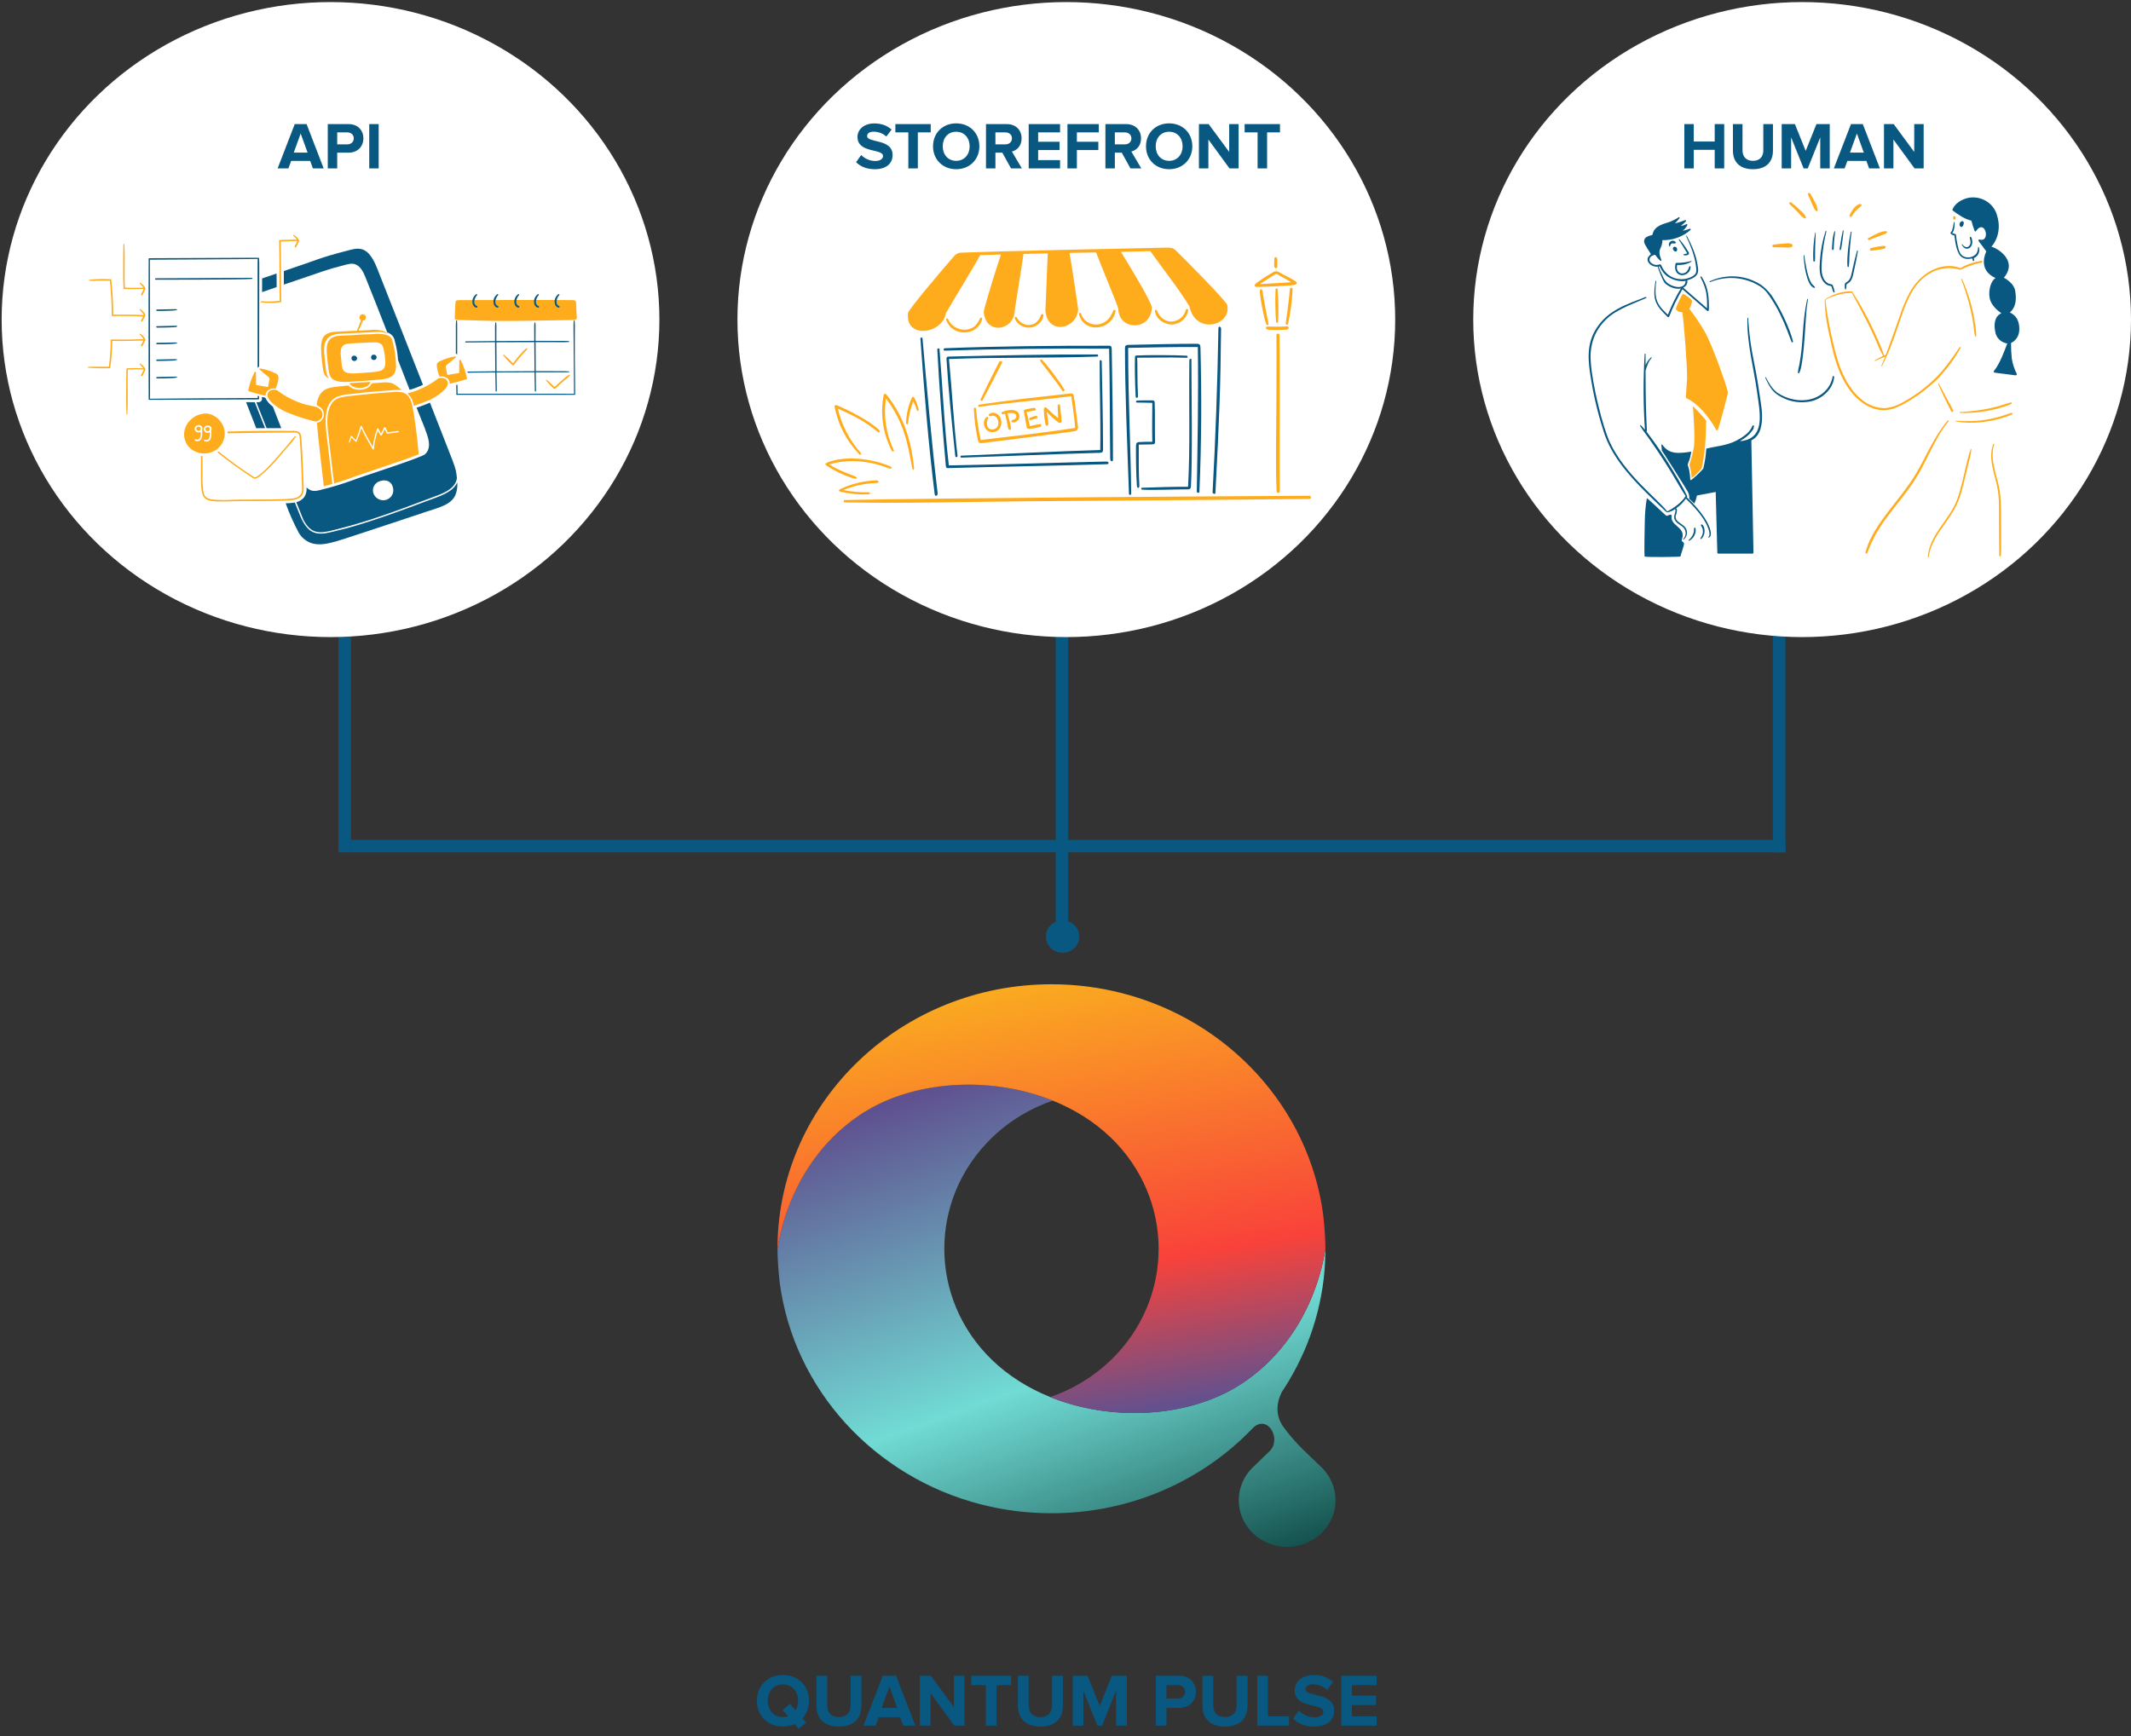 <svg width="513" height="418" viewBox="0 0 513 418" fill="none" xmlns="http://www.w3.org/2000/svg">
<rect x="0" y="0" width="513" height="418" fill="#333333" stroke="none"/>
<line x1="255.645" y1="225.096" x2="255.645" y2="143.032" stroke="#095881" stroke-width="3"/>
<line x1="82.988" y1="205.228" x2="82.988" y2="123.164" stroke="#095881" stroke-width="3"/>
<line x1="428.302" y1="205.228" x2="428.302" y2="123.164" stroke="#095881" stroke-width="3"/>
<ellipse cx="79.567" cy="76.949" rx="79.172" ry="76.449" fill="white"/>
<ellipse cx="433.828" cy="76.949" rx="79.172" ry="76.449" fill="white"/>
<ellipse cx="256.698" cy="76.949" rx="79.172" ry="76.449" fill="white"/>
<path d="M77.919 40.551H75.327L74.671 38.743H70.095L69.423 40.551H66.831L70.959 29.879H73.807L77.919 40.551ZM74.047 36.743L72.383 32.151L70.719 36.743H74.047ZM81.177 40.551H78.905V29.879H83.897C86.217 29.879 87.481 31.447 87.481 33.319C87.481 35.175 86.201 36.759 83.897 36.759H81.177V40.551ZM83.593 34.759C84.489 34.759 85.161 34.199 85.161 33.319C85.161 32.423 84.489 31.879 83.593 31.879H81.177V34.759H83.593ZM91.161 40.551H88.889V29.879H91.161V40.551Z" fill="#095881"/>
<path d="M415.072 40.551H412.784V36.071H407.744V40.551H405.472V29.879H407.744V34.071H412.784V29.879H415.072V40.551ZM421.991 40.743C418.743 40.743 417.175 38.919 417.175 36.295V29.879H419.479V36.215C419.479 37.703 420.343 38.727 421.991 38.727C423.639 38.727 424.487 37.703 424.487 36.215V29.879H426.807V36.279C426.807 38.935 425.239 40.743 421.991 40.743ZM440.478 40.551H438.19V33.079L435.182 40.551H434.19L431.182 33.079V40.551H428.91V29.879H432.094L434.686 36.327L437.278 29.879H440.478V40.551ZM452.549 40.551H449.957L449.301 38.743H444.725L444.053 40.551H441.461L445.589 29.879H448.437L452.549 40.551ZM448.677 36.743L447.013 32.151L445.349 36.743H448.677ZM463.087 40.551H460.895L455.807 33.591V40.551H453.535V29.879H455.871L460.815 36.583V29.879H463.087V40.551Z" fill="#095881"/>
<path d="M210.602 40.743C208.554 40.743 207.082 40.055 206.09 39.047L207.322 37.319C208.074 38.103 209.242 38.759 210.714 38.759C211.962 38.759 212.57 38.183 212.57 37.575C212.57 35.687 206.426 36.983 206.426 32.967C206.426 31.191 207.962 29.719 210.474 29.719C212.17 29.719 213.578 30.231 214.634 31.207L213.37 32.871C212.506 32.071 211.354 31.703 210.266 31.703C209.29 31.703 208.746 32.135 208.746 32.775C208.746 34.471 214.874 33.335 214.874 37.319C214.874 39.271 213.482 40.743 210.602 40.743ZM220.953 40.551H218.665V31.879H215.545V29.879H224.057V31.879H220.953V40.551ZM230.179 40.743C226.963 40.743 224.611 38.439 224.611 35.223C224.611 32.007 226.963 29.703 230.179 29.703C233.411 29.703 235.763 32.007 235.763 35.223C235.763 38.439 233.411 40.743 230.179 40.743ZM230.179 38.727C232.147 38.727 233.427 37.207 233.427 35.223C233.427 33.223 232.147 31.719 230.179 31.719C228.211 31.719 226.947 33.223 226.947 35.223C226.947 37.207 228.211 38.727 230.179 38.727ZM245.997 40.551H243.389L241.293 36.759H239.629V40.551H237.357V29.879H242.349C244.573 29.879 245.933 31.335 245.933 33.319C245.933 35.207 244.749 36.215 243.597 36.487L245.997 40.551ZM242.013 34.759C242.925 34.759 243.613 34.215 243.613 33.319C243.613 32.423 242.925 31.879 242.013 31.879H239.629V34.759H242.013ZM255.191 40.551H247.639V29.879H255.191V31.879H249.911V34.135H255.079V36.135H249.911V38.551H255.191V40.551ZM259.239 40.551H256.967V29.879H264.519V31.879H259.239V34.135H264.407V36.135H259.239V40.551ZM274.747 40.551H272.139L270.043 36.759H268.379V40.551H266.107V29.879H271.099C273.323 29.879 274.683 31.335 274.683 33.319C274.683 35.207 273.499 36.215 272.347 36.487L274.747 40.551ZM270.763 34.759C271.675 34.759 272.363 34.215 272.363 33.319C272.363 32.423 271.675 31.879 270.763 31.879H268.379V34.759H270.763ZM281.445 40.743C278.229 40.743 275.877 38.439 275.877 35.223C275.877 32.007 278.229 29.703 281.445 29.703C284.677 29.703 287.029 32.007 287.029 35.223C287.029 38.439 284.677 40.743 281.445 40.743ZM281.445 38.727C283.413 38.727 284.693 37.207 284.693 35.223C284.693 33.223 283.413 31.719 281.445 31.719C279.477 31.719 278.213 33.223 278.213 35.223C278.213 37.207 279.477 38.727 281.445 38.727ZM298.175 40.551H295.983L290.895 33.591V40.551H288.623V29.879H290.959L295.903 36.583V29.879H298.175V40.551ZM305.031 40.551H302.743V31.879H299.623V29.879H308.135V31.879H305.031V40.551Z" fill="#095881"/>
<path d="M188.467 415.716C184.849 415.716 182.203 413.124 182.203 409.506C182.203 405.888 184.849 403.296 188.467 403.296C192.103 403.296 194.749 405.888 194.749 409.506C194.749 411.198 194.173 412.674 193.183 413.754L194.065 414.78L192.283 416.238L191.311 415.122C190.465 415.5 189.511 415.716 188.467 415.716ZM188.467 413.448C188.917 413.448 189.331 413.376 189.727 413.25L188.413 411.702L190.177 410.244L191.509 411.81C191.905 411.162 192.121 410.37 192.121 409.506C192.121 407.256 190.681 405.564 188.467 405.564C186.253 405.564 184.831 407.256 184.831 409.506C184.831 411.738 186.253 413.448 188.467 413.448ZM201.961 415.716C198.307 415.716 196.543 413.664 196.543 410.712V403.494H199.135V410.622C199.135 412.296 200.107 413.448 201.961 413.448C203.815 413.448 204.769 412.296 204.769 410.622V403.494H207.379V410.694C207.379 413.682 205.615 415.716 201.961 415.716ZM220.342 415.5H217.426L216.688 413.466H211.54L210.784 415.5H207.868L212.512 403.494H215.716L220.342 415.5ZM215.986 411.216L214.114 406.05L212.242 411.216H215.986ZM232.197 415.5H229.731L224.007 407.67V415.5H221.451V403.494H224.079L229.641 411.036V403.494H232.197V415.5ZM239.91 415.5H237.336V405.744H233.826V403.494H243.402V405.744H239.91V415.5ZM250.459 415.716C246.805 415.716 245.041 413.664 245.041 410.712V403.494H247.633V410.622C247.633 412.296 248.605 413.448 250.459 413.448C252.313 413.448 253.267 412.296 253.267 410.622V403.494H255.877V410.694C255.877 413.682 254.113 415.716 250.459 415.716ZM271.256 415.5H268.682V407.094L265.298 415.5H264.182L260.798 407.094V415.5H258.242V403.494H261.824L264.74 410.748L267.656 403.494H271.256V415.5ZM280.802 415.5H278.246V403.494H283.862C286.472 403.494 287.894 405.258 287.894 407.364C287.894 409.452 286.454 411.234 283.862 411.234H280.802V415.5ZM283.52 408.984C284.528 408.984 285.284 408.354 285.284 407.364C285.284 406.356 284.528 405.744 283.52 405.744H280.802V408.984H283.52ZM294.896 415.716C291.242 415.716 289.478 413.664 289.478 410.712V403.494H292.07V410.622C292.07 412.296 293.042 413.448 294.896 413.448C296.75 413.448 297.704 412.296 297.704 410.622V403.494H300.314V410.694C300.314 413.682 298.55 415.716 294.896 415.716ZM310.311 415.5H302.679V403.494H305.235V413.25H310.311V415.5ZM316.367 415.716C314.063 415.716 312.407 414.942 311.291 413.808L312.677 411.864C313.523 412.746 314.837 413.484 316.493 413.484C317.897 413.484 318.581 412.836 318.581 412.152C318.581 410.028 311.669 411.486 311.669 406.968C311.669 404.97 313.397 403.314 316.223 403.314C318.131 403.314 319.715 403.89 320.903 404.988L319.481 406.86C318.509 405.96 317.213 405.546 315.989 405.546C314.891 405.546 314.279 406.032 314.279 406.752C314.279 408.66 321.173 407.382 321.173 411.864C321.173 414.06 319.607 415.716 316.367 415.716ZM331.39 415.5H322.894V403.494H331.39V405.744H325.45V408.282H331.264V410.532H325.45V413.25H331.39V415.5Z" fill="#095881"/>
<path d="M293.951 79.087C293.954 78.779 293.328 78.31 293.315 79.078C293.082 92.431 292.626 105.437 291.907 118.535C291.888 118.885 292.566 119.076 292.587 118.73C293.566 100.073 293.8 93.439 293.951 79.087ZM274.21 106.445C273.74 106.478 273.476 106.667 273.47 107.278C273.443 110.476 273.486 114.104 273.683 116.953C273.735 117.702 274.323 117.641 274.278 116.867C274.112 114.004 274.123 110.062 274.137 107.056C275.022 107.02 276.542 107.005 277.344 106.991C277.92 106.98 278.086 106.805 278.068 106.282C277.974 103.536 278.085 99.962 277.975 96.985C277.959 96.525 277.799 96.392 277.358 96.4C276.219 96.419 274.459 96.373 273.668 96.465C273.417 96.494 273.387 96.916 273.675 96.928C274.849 96.964 276.209 96.933 277.399 97.007C277.382 99.989 277.327 103.431 277.394 106.368C276.43 106.353 275.107 106.383 274.21 106.445ZM271.583 83.761C271.593 96.748 272.19 107.137 272.318 118.876C272.321 119.203 271.795 119.269 271.782 118.928C271.298 105.314 270.836 94.529 270.819 83.758C270.819 83.244 271.05 83.063 271.607 83.044C274.191 82.969 285.507 82.73 288.182 82.778C288.789 82.789 288.968 83.013 288.986 83.693C289.296 95.128 289.247 106.573 288.731 118.433C288.714 118.801 288.102 118.68 288.107 118.358C288.287 106.767 288.527 95.454 288.359 83.553C283.966 83.505 275.486 83.678 271.583 83.761ZM286.011 117.202C286.539 107.085 286.178 98.71 286.319 86.646C286.319 86.399 286.811 86.268 286.812 86.569C286.849 96.635 287.073 109.765 286.701 117.084C286.669 117.705 286.39 117.82 286.015 117.82C282.622 117.82 278.292 118.059 274.96 117.902C274.661 117.888 274.627 117.458 274.938 117.444C278.275 117.299 282.619 117.199 286.011 117.202ZM222.077 81.498C222.048 81.185 221.55 81.205 221.572 81.519C222.421 93.56 223.51 107.068 225.021 119.08C225.078 119.531 225.812 119.533 225.707 118.647C224.111 105.155 223.231 94.26 222.077 81.498ZM226.17 84.114C226.896 92.912 227.304 102.424 228.414 112.058C240.277 111.876 254.487 111.383 266.256 111.127C267.115 111.108 266.953 111.758 266.527 111.771C253.945 112.15 241.266 112.354 228.73 112.691C227.975 112.711 227.76 112.864 227.688 112.079C226.96 104.104 226.032 92.431 225.64 84.157C225.638 84.124 225.642 84.09 225.652 84.058C225.663 84.026 225.68 83.996 225.702 83.97C225.725 83.944 225.752 83.923 225.783 83.908C225.814 83.892 225.848 83.883 225.883 83.88C225.918 83.877 225.953 83.881 225.986 83.891C226.019 83.902 226.05 83.918 226.077 83.94C226.103 83.962 226.125 83.988 226.141 84.018C226.157 84.048 226.167 84.081 226.17 84.114ZM228.447 86.442C240.415 85.975 252.25 86.268 264.093 85.859C264.435 85.847 264.452 85.344 264.106 85.342C252.68 85.298 239.427 85.591 228.369 85.855C227.958 85.865 227.822 86.013 227.857 86.57C228.327 94.009 229.108 101.484 229.969 109.824C230.003 110.153 230.553 110.137 230.512 109.793C229.607 102.194 229.18 93.979 228.45 86.442H228.447ZM266.697 83.246C253.685 83.229 240.071 83.346 227.464 83.85C227.084 83.865 227.051 84.443 227.443 84.428C240.597 83.996 253.767 83.881 267.002 83.958C267.197 92.84 267.149 101.876 267.262 110.415C267.273 111.277 267.927 111.167 267.927 110.762C267.927 102.903 267.788 92.805 267.631 84.193C267.613 83.19 267.377 83.247 266.699 83.246H266.697ZM265.21 86.958C265.202 86.665 264.734 86.62 264.731 86.922C264.685 93.931 265.004 101.24 264.861 108.353C253.948 108.686 242.28 109.274 231.396 109.717C231.122 109.728 231.157 110.191 231.433 110.183C242.559 109.847 253.577 109.326 264.722 109.032C265.374 109.015 265.545 108.812 265.545 108.124C265.554 101.639 265.213 86.958 265.213 86.958H265.21ZM285.665 85.644C283.087 85.477 275.634 85.47 273.776 85.591C273.304 85.622 273.234 85.613 273.22 86.083C273.168 87.899 273.188 91.701 273.393 95.473C273.417 95.918 273.971 95.861 273.949 95.442C273.744 91.493 273.867 87.73 273.756 86.124C275.658 86.162 281.3 85.987 285.688 86.145C286.005 86.157 285.952 85.662 285.667 85.644H285.665Z" fill="#095881"/>
<path d="M229.674 61.673C227.228 64.468 218.676 74.526 218.585 75.379C217.897 81.787 226.913 80.372 227.681 75.472C229.654 71.98 234.736 63.79 235.953 61.435C237.606 61.379 239.277 61.328 240.964 61.28C240.181 63.566 237.115 73.255 236.814 75.075C237.288 80.84 244.174 79.589 244.269 74.8C244.324 74.153 246.087 63.621 246.383 61.141C248.324 61.095 250.276 61.051 252.239 61.01C252.088 63.447 251.77 73.177 251.66 74.619C251.997 80.75 259.241 79.423 259.557 74.436C259.474 73.871 257.968 63.501 257.467 60.903C259.6 60.86 261.732 60.817 263.862 60.774C264.761 63.241 269.105 73.615 269.184 74.259C269.304 79.699 277.044 79.786 277.309 74.008C276.943 72.204 271.24 62.882 269.848 60.645C272.234 60.591 274.6 60.532 276.944 60.468C278.295 62.558 284.348 70.276 286.343 73.808C287.832 80.709 296.501 78.438 295.439 73.449C295.236 72.494 284.98 62.152 283.04 60.288C282.421 59.694 281.911 59.601 280.8 59.622C273.802 59.753 238.931 60.519 231.622 60.829C231.251 60.81 230.881 60.877 230.542 61.024C230.204 61.171 229.906 61.394 229.674 61.673ZM285.46 74.617C285.476 74.547 285.521 74.486 285.583 74.447C285.646 74.408 285.722 74.394 285.795 74.409C285.867 74.423 285.931 74.465 285.973 74.525C286.014 74.585 286.029 74.658 286.014 74.729C285.88 75.657 285.407 76.509 284.681 77.131C283.955 77.754 283.023 78.106 282.053 78.125C280.177 78.139 278.225 76.725 278.022 74.859C278.02 74.799 278.04 74.741 278.078 74.694C278.117 74.647 278.171 74.615 278.232 74.604C278.293 74.592 278.356 74.601 278.41 74.63C278.464 74.659 278.506 74.706 278.528 74.761C279.034 76.234 280.36 77.482 282.061 77.439C282.867 77.384 283.632 77.079 284.244 76.571C284.856 76.063 285.283 75.378 285.46 74.617ZM235.98 76.573C236.108 76.313 236.514 76.564 236.453 76.775C236.239 77.7 235.707 78.528 234.944 79.125C234.181 79.722 233.231 80.052 232.249 80.061C231.258 80.092 230.283 79.81 229.473 79.256C228.663 78.702 228.064 77.907 227.765 76.994C227.746 76.935 227.75 76.871 227.778 76.815C227.806 76.759 227.855 76.716 227.914 76.693C227.974 76.671 228.041 76.672 228.1 76.695C228.159 76.719 228.207 76.764 228.233 76.82C228.561 77.592 229.122 78.251 229.844 78.71C230.565 79.168 231.414 79.406 232.277 79.392C234.489 79.252 235.196 78.16 235.98 76.573ZM250.636 75.781C250.727 75.535 251.181 75.58 251.178 75.856C251.163 77.405 249.556 78.706 248.048 78.878C246.519 79.052 244.714 78.112 244.293 76.616C244.225 76.377 244.58 76.129 244.727 76.385C245.386 77.539 246.498 78.383 247.926 78.237C249.44 78.081 250.163 77.051 250.636 75.781ZM268.003 74.761C268.116 74.464 268.569 74.614 268.534 74.906C268.366 75.927 267.852 76.866 267.072 77.575C266.293 78.283 265.291 78.722 264.226 78.822C263.192 78.939 262.152 78.668 261.319 78.066C260.486 77.465 259.924 76.577 259.748 75.587C259.712 75.318 260.158 75.204 260.235 75.472C260.465 76.307 261 77.035 261.74 77.522C262.48 78.009 263.377 78.222 264.267 78.123C266.288 77.888 267.353 76.483 268.003 74.761ZM315.196 119.374C300.609 119.439 224.484 119.926 203.351 120.405C202.992 120.413 203.052 120.956 203.396 120.963C217.873 121.246 232.652 120.821 247.163 120.7C269.857 120.511 292.566 120.405 315.258 120.128C315.734 120.122 315.671 119.372 315.196 119.374ZM240.542 87.136C240.741 86.743 241.408 86.978 241.207 87.373C239.666 90.398 238.14 93.431 236.513 96.415C236.374 96.67 235.931 96.44 236.052 96.183C237.485 93.138 239.022 90.14 240.542 87.136ZM255.185 97.58C255.149 97.274 254.623 97.314 254.624 97.623C254.629 98.656 254.675 99.649 254.734 100.679C253.818 99.972 252.955 99.204 252.152 98.38C251.559 97.775 251.277 98.033 251.287 98.797C251.294 99.366 251.527 102.188 251.836 102.436C251.904 102.487 251.989 102.509 252.074 102.499C252.159 102.489 252.237 102.447 252.29 102.382C252.548 102.047 252.062 100.14 251.997 99.134C252.827 100.099 253.773 100.966 254.814 101.716C254.883 101.778 254.971 101.818 255.065 101.829C255.159 101.84 255.254 101.822 255.336 101.778C255.419 101.734 255.485 101.666 255.526 101.584C255.566 101.501 255.578 101.408 255.561 101.319C255.413 100.095 255.331 98.825 255.185 97.58ZM250.432 102.113C249.579 102.224 248.735 102.389 247.904 102.606C247.685 101.482 247.416 100.31 247.125 99.2C247.766 99.096 248.419 98.974 249.055 98.844C249.577 98.737 249.421 98.066 248.592 98.241C248.047 98.356 247.319 98.458 246.802 98.625C246.388 98.758 246.442 98.851 246.513 99.209C246.74 100.352 246.912 101.672 247.15 102.739C247.245 103.163 247.314 103.318 248.013 103.246C248.425 103.202 250.319 102.911 250.59 102.653C250.63 102.611 250.659 102.561 250.672 102.506C250.686 102.451 250.685 102.394 250.669 102.34C250.653 102.285 250.623 102.236 250.581 102.196C250.54 102.156 250.488 102.128 250.432 102.113ZM249.305 100.141C249.748 100.066 249.933 100.556 249.559 100.731C249.295 100.854 248.47 101.01 248.115 101.136C247.826 101.237 247.567 100.798 247.896 100.636C248.341 100.412 248.815 100.245 249.306 100.141H249.305ZM245.105 99.358C244.36 98.323 242.241 98.745 241.259 99.215C240.985 99.346 241.103 99.806 241.423 99.731C241.595 99.69 241.766 99.651 241.938 99.615C242.58 102.077 242.645 103.185 242.768 103.356C242.8 103.41 242.848 103.453 242.905 103.48C242.962 103.508 243.026 103.519 243.089 103.512C243.152 103.505 243.212 103.481 243.262 103.442C243.311 103.403 243.348 103.351 243.367 103.292C243.494 102.84 242.69 100.045 242.507 99.514C243.042 99.434 243.985 99.299 244.393 99.659C245.036 100.226 244.508 101.027 243.734 101.126C243.403 101.168 243.338 101.809 244.097 101.712C244.358 101.672 244.605 101.568 244.813 101.41C245.022 101.252 245.184 101.045 245.286 100.808C245.387 100.572 245.424 100.314 245.392 100.06C245.361 99.806 245.262 99.564 245.106 99.358H245.105ZM240.594 100.197C241.638 101.676 240.913 104.017 238.941 104.055C237.066 104.089 236.166 101.686 237.453 100.439C237.497 100.398 237.555 100.372 237.617 100.368C237.679 100.364 237.74 100.381 237.79 100.417C237.84 100.452 237.875 100.504 237.889 100.562C237.903 100.62 237.895 100.682 237.866 100.735C237.262 101.897 237.566 103.589 239.065 103.385C240.434 103.2 240.683 101.591 239.949 100.601C239.794 100.381 239.564 100.219 239.299 100.143C239.035 100.067 238.751 100.082 238.496 100.185C238.193 100.276 237.873 99.994 238.07 99.786C238.804 99.01 240.063 99.441 240.595 100.197H240.594ZM258.823 103.033C258.697 100.526 258.027 96.751 257.905 95.408C250.783 96.294 242.981 96.926 235.764 97.96C235.413 98.01 235.377 97.491 235.714 97.439C242.687 96.378 250.358 95.559 257.415 94.77C258.082 94.695 258.344 94.675 258.481 95.338C258.97 97.711 259.098 100.219 259.5 102.612C259.625 103.35 259.312 103.76 258.411 103.88C251.6 104.784 244.654 105.654 236.931 106.628C235.579 106.798 235.557 106.736 235.27 105.297C234.809 103.032 234.53 100.736 234.436 98.429C234.43 98.362 234.452 98.296 234.496 98.245C234.541 98.194 234.604 98.161 234.673 98.155C234.742 98.149 234.811 98.169 234.864 98.211C234.918 98.253 234.952 98.314 234.96 98.381C235.181 100.922 235.555 103.449 236.079 105.949C242.804 105.155 251.92 104.124 258.823 103.031L258.823 103.033ZM256.268 93.856C255.28 92.108 251.74 87.37 250.795 86.603C250.561 86.413 250.281 86.708 250.424 86.94C250.832 87.603 254.151 91.605 255.741 94.125C255.873 94.332 256.408 94.1 256.269 93.854L256.268 93.856ZM309.838 78.588C310.344 78.552 310.363 79.309 309.853 79.345C308.339 79.482 306.815 79.495 305.298 79.385C304.546 79.291 304.622 78.61 305.213 78.627C306.456 78.663 308.257 78.698 309.839 78.586L309.838 78.588ZM307.561 69.653C307.521 69.297 307.081 69.459 307.066 69.691C306.958 72.305 307 74.922 307.19 77.531C307.201 77.587 307.233 77.638 307.279 77.674C307.325 77.71 307.383 77.729 307.443 77.727C307.502 77.726 307.559 77.704 307.603 77.665C307.647 77.627 307.676 77.575 307.684 77.518C307.809 74.896 307.767 72.269 307.558 69.651L307.561 69.653ZM308.007 80.665C308.007 80.572 307.969 80.483 307.901 80.416C307.832 80.35 307.74 80.314 307.643 80.314C307.546 80.314 307.454 80.35 307.385 80.416C307.317 80.483 307.278 80.572 307.278 80.665C307.332 85.748 307.262 90.556 307.27 95.408C307.281 102.837 307.011 110.661 307.303 118.046C307.338 118.94 308.099 118.891 308.091 118.104C307.991 108.199 308.196 89.78 308.005 80.664L308.007 80.665ZM307.475 62.247C307.435 61.868 306.823 61.82 306.786 62.221C306.736 62.754 306.741 63.498 306.74 64.02C306.74 64.703 307.37 64.725 307.492 64.276C307.531 63.6 307.524 62.921 307.473 62.245L307.475 62.247ZM311.177 69.59C311.189 69.261 310.572 69.158 310.533 69.532C310.503 69.825 310.087 74.189 309.519 77.754C309.443 78.234 309.972 78.375 310.086 77.957C310.691 75.202 311.055 72.402 311.174 69.588L311.177 69.59ZM303.936 70.154C303.849 69.518 303.293 69.402 303.285 70.202C303.272 71.424 304.355 77.098 304.839 78.074C304.989 78.377 305.428 78.285 305.369 77.975C305.09 76.52 304.218 72.229 303.934 70.153L303.936 70.154ZM311.908 67.744C310.501 66.8 309.225 66.313 307.889 65.527C307.703 65.392 307.479 65.316 307.247 65.308C307.015 65.299 306.786 65.36 306.59 65.482C305.126 66.315 303.715 67.23 302.363 68.224C301.776 68.698 302.003 69.111 302.761 69.092C305.343 69.02 308.805 68.906 311.07 68.679C312.033 68.577 312.555 68.178 311.904 67.742L311.908 67.744ZM307.245 65.924C308.426 66.633 309.633 67.185 310.819 67.947C308.521 68.148 305.661 68.236 303.26 68.42C304.234 67.805 306.338 66.404 307.241 65.922L307.245 65.924ZM213.324 94.93C216.792 99.247 219.207 104.55 220.043 112.629C220.117 113.341 219.684 113.235 219.575 112.636C218.532 106.784 217.586 101.593 213.267 95.924C212.652 100.127 213.295 104.412 215.118 108.274C215.403 108.881 214.791 108.765 214.642 108.477C212.53 104.333 211.861 99.641 212.735 95.1C212.743 95.037 212.77 94.978 212.812 94.93C212.854 94.882 212.91 94.847 212.972 94.829C213.035 94.811 213.102 94.811 213.164 94.829C213.227 94.847 213.282 94.882 213.324 94.93ZM208.926 118.524C206.94 118.58 204.954 118.401 203.013 117.991C205.52 116.974 208.194 116.398 210.91 116.29C211.894 116.249 211.483 115.642 210.959 115.664C207.985 115.756 205.065 116.453 202.388 117.709C201.996 117.891 201.721 118.202 202.328 118.381C204.492 118.91 206.725 119.128 208.956 119.027C209.535 118.991 209.734 118.515 208.926 118.524ZM205.263 114.473C206.818 115.002 206.503 115.555 205.052 115.063C202.96 114.359 200.969 113.402 199.125 112.216C198.485 111.78 198.616 111.604 199.245 111.347C203.459 109.635 209.897 110.421 214.194 112.242C214.967 112.569 214.785 113.103 213.738 112.688C209.039 110.83 203.912 110.511 199.605 111.847C201.396 112.899 203.292 113.776 205.263 114.467V114.473ZM211.584 103.492C211.954 103.847 211.738 104.36 211.228 103.939C208.421 101.611 205.783 100.163 201.698 98.406C202.601 102.356 204.512 106.026 207.257 109.082C207.465 109.314 207.126 109.648 206.903 109.421C203.81 106.223 201.73 102.236 200.909 97.933C200.895 97.871 200.899 97.807 200.922 97.748C200.944 97.688 200.984 97.636 201.036 97.598C201.088 97.56 201.15 97.537 201.215 97.531C201.281 97.526 201.346 97.539 201.404 97.568C204.243 98.707 209.315 101.31 211.584 103.486V103.492ZM220.058 95.698C220.566 96.606 220.932 97.581 221.146 98.592C221.21 99.13 220.812 98.997 220.703 98.713C220.486 97.993 220.197 97.295 219.84 96.629C219.212 98.307 218.799 100.052 218.61 101.827C218.526 102.487 218.111 102.082 218.112 101.805C218.186 99.72 218.661 97.666 219.514 95.749C219.536 95.701 219.572 95.659 219.617 95.627C219.662 95.596 219.714 95.576 219.769 95.571C219.824 95.565 219.88 95.573 219.931 95.594C219.981 95.616 220.025 95.65 220.058 95.692V95.698Z" fill="#FFAC1C"/>
<path d="M138.806 75.753C138.779 75.201 138.751 74.645 138.724 74.085C138.74 73.611 138.715 73.137 138.649 72.668C138.574 72.318 138.212 72.272 137.898 72.259C136.477 72.189 110.724 72.254 110.59 72.259C110.368 72.245 110.146 72.272 109.934 72.338C109.535 72.522 109.677 72.722 109.477 76.263C109.463 76.494 109.413 76.744 109.627 76.902C109.88 77.025 110.166 77.071 110.446 77.034C112.168 77.065 117.115 77.296 121.663 77.285C125.611 77.285 137.426 77.066 137.747 77.053C138.041 77.041 138.485 77.093 138.717 76.882C138.983 76.636 138.82 76.056 138.806 75.753Z" fill="#FFAC1C"/>
<path d="M33.758 74.441C33.643 74.374 33.547 74.52 33.622 74.606C33.914 74.945 34.584 75.526 34.584 75.871C33.026 75.753 28.619 75.723 27.266 75.753C27.252 72.964 27.095 70.182 26.794 67.407C26.793 67.362 26.774 67.319 26.741 67.287C26.708 67.255 26.664 67.236 26.617 67.236C24.91 67.148 23.198 67.189 21.497 67.358C21.367 67.378 21.408 67.562 21.524 67.569C22.716 67.634 23.146 67.521 26.453 67.576C26.747 70.351 26.89 73.14 26.904 75.928C26.905 75.975 26.925 76.019 26.959 76.052C26.994 76.085 27.04 76.105 27.088 76.106C28.573 76.06 33.007 76.093 34.482 76.192C34.343 76.459 34.508 76.091 33.956 77.187C33.847 77.398 34.181 77.59 34.291 77.371C34.976 76.022 35.076 75.936 34.966 75.677C34.689 75.166 34.271 74.738 33.758 74.441Z" fill="#FFAC1C"/>
<path d="M33.758 80.348C33.643 80.28 33.547 80.427 33.622 80.512C33.989 80.851 34.306 81.237 34.564 81.66C33.948 81.678 30.587 81.829 26.836 81.732C26.787 81.734 26.741 81.753 26.707 81.786C26.673 81.819 26.653 81.863 26.651 81.91C26.639 84.048 26.491 86.184 26.207 88.304C23.81 88.344 22.19 88.266 21.271 88.331C21.155 88.338 21.107 88.529 21.244 88.542C22.947 88.666 24.656 88.703 26.364 88.654C26.402 88.654 26.44 88.643 26.471 88.62C26.501 88.598 26.524 88.567 26.535 88.531C26.837 86.399 26.997 84.249 27.012 82.097C30.322 82.151 34.461 81.992 34.543 81.992C34.479 82.158 34.495 82.048 33.956 83.119C33.846 83.33 34.181 83.521 34.29 83.303C34.976 81.954 35.076 81.867 34.966 81.609C34.695 81.087 34.276 80.649 33.758 80.348Z" fill="#FFAC1C"/>
<path d="M33.758 87.538C33.643 87.47 33.547 87.617 33.622 87.703C33.932 88.01 34.219 88.338 34.482 88.684C33.195 88.613 31.905 88.611 30.618 88.678C30.573 88.678 30.53 88.696 30.498 88.727C30.466 88.757 30.448 88.799 30.447 88.842C30.32 92.355 30.384 98.444 30.44 99.726C30.44 99.752 30.451 99.778 30.47 99.796C30.489 99.815 30.515 99.825 30.542 99.825C30.57 99.825 30.596 99.815 30.615 99.796C30.634 99.778 30.645 99.752 30.645 99.726C30.883 96.666 30.625 93.704 30.781 88.988C32.047 88.903 33.317 88.892 34.584 88.954C34.591 89.166 34.493 89.234 33.956 90.299C33.847 90.51 34.181 90.702 34.291 90.484C34.977 89.13 35.076 89.048 34.966 88.789C34.693 88.271 34.274 87.838 33.758 87.538Z" fill="#FFAC1C"/>
<path d="M29.894 69.568C31.43 69.68 32.966 69.574 34.509 69.561C34.524 69.562 34.539 69.56 34.553 69.556C34.567 69.551 34.58 69.544 34.591 69.534C34.584 69.737 34.506 69.769 33.963 70.846C33.853 71.057 34.188 71.249 34.297 71.03C34.983 69.678 35.083 69.595 34.973 69.336C34.702 68.818 34.287 68.383 33.775 68.08C33.659 68.013 33.563 68.159 33.638 68.244C33.958 68.559 34.249 68.899 34.509 69.261C33.028 69.247 31.546 69.36 30.063 69.247C29.883 64.551 30.161 61.901 29.912 58.799C29.912 58.773 29.901 58.748 29.882 58.729C29.863 58.711 29.837 58.7 29.81 58.7C29.783 58.7 29.757 58.711 29.738 58.729C29.719 58.748 29.708 58.773 29.708 58.799C29.639 60.678 29.674 62.563 29.653 64.448C29.633 66.096 29.646 67.745 29.735 69.399C29.733 69.42 29.735 69.442 29.742 69.463C29.748 69.483 29.76 69.502 29.775 69.518C29.79 69.534 29.808 69.547 29.829 69.555C29.849 69.564 29.872 69.568 29.894 69.568Z" fill="#FFAC1C"/>
<path d="M138.348 77.269C138.346 77.241 138.333 77.214 138.311 77.195C138.29 77.176 138.262 77.165 138.232 77.165C138.203 77.165 138.175 77.176 138.153 77.195C138.132 77.214 138.118 77.241 138.116 77.269C138.064 77.834 138.046 78.402 138.062 78.97C138.062 79.557 138.171 93.538 138.189 94.811C137.067 94.772 108.172 94.811 110 94.811C109.966 94.811 109.933 94.824 109.908 94.848C109.884 94.871 109.871 94.903 109.871 94.936C109.871 94.969 109.884 95.001 109.908 95.025C109.933 95.048 109.966 95.061 110 95.061C110.962 95.068 138.278 95.061 138.278 95.061C138.298 95.07 138.321 95.073 138.343 95.071C138.365 95.069 138.386 95.061 138.405 95.049C138.423 95.037 138.438 95.02 138.448 95.001C138.458 94.982 138.463 94.96 138.462 94.939C138.267 80.185 138.467 78.289 138.348 77.269Z" fill="#095881"/>
<path d="M114.836 73.696C114.609 73.616 114.42 73.459 114.303 73.254C114.197 73.041 114.15 72.805 114.167 72.569C114.236 71.997 114.479 71.458 114.866 71.02C114.954 70.901 114.784 70.749 114.66 70.822C114.35 71.04 114.101 71.33 113.935 71.665C113.769 72 113.692 72.37 113.711 72.74C113.739 73.292 114.066 74.045 114.735 74.079C114.781 74.077 114.825 74.061 114.861 74.033C114.897 74.005 114.922 73.966 114.933 73.924C114.945 73.88 114.941 73.835 114.924 73.794C114.906 73.753 114.876 73.719 114.836 73.696Z" fill="#095881"/>
<path d="M119.909 73.696C119.682 73.615 119.493 73.458 119.376 73.254C119.27 73.041 119.223 72.805 119.239 72.569C119.309 71.997 119.552 71.458 119.938 71.02C120.026 70.901 119.856 70.749 119.733 70.822C119.422 71.041 119.173 71.331 119.007 71.665C118.842 72 118.765 72.37 118.784 72.74C118.811 73.292 119.139 74.045 119.808 74.079C119.853 74.075 119.896 74.059 119.931 74.031C119.966 74.002 119.991 73.965 120.002 73.922C120.013 73.88 120.01 73.835 119.993 73.794C119.976 73.754 119.947 73.719 119.909 73.696Z" fill="#095881"/>
<path d="M124.933 73.696C124.707 73.615 124.518 73.458 124.401 73.254C124.294 73.041 124.247 72.805 124.264 72.569C124.333 71.997 124.576 71.458 124.963 71.02C125.051 70.901 124.881 70.749 124.758 70.822C124.447 71.04 124.198 71.33 124.032 71.665C123.866 72 123.79 72.37 123.809 72.74C123.836 73.292 124.164 74.045 124.832 74.079C124.878 74.076 124.921 74.059 124.956 74.031C124.99 74.003 125.015 73.965 125.026 73.922C125.038 73.88 125.035 73.835 125.018 73.795C125.001 73.754 124.972 73.719 124.933 73.696Z" fill="#095881"/>
<path d="M129.678 73.696C129.451 73.616 129.262 73.459 129.145 73.254C129.039 73.041 128.992 72.805 129.009 72.569C129.078 71.997 129.321 71.458 129.707 71.02C129.796 70.901 129.625 70.749 129.502 70.822C129.192 71.041 128.943 71.331 128.777 71.665C128.611 72 128.534 72.37 128.553 72.74C128.581 73.292 128.908 74.045 129.578 74.079C129.624 74.077 129.668 74.061 129.703 74.032C129.739 74.004 129.764 73.966 129.775 73.923C129.787 73.88 129.783 73.835 129.766 73.794C129.748 73.753 129.718 73.719 129.678 73.696Z" fill="#095881"/>
<path d="M134.628 73.696C134.401 73.615 134.212 73.458 134.095 73.254C133.989 73.041 133.942 72.805 133.959 72.569C134.028 71.997 134.271 71.458 134.657 71.02C134.746 70.901 134.575 70.749 134.453 70.822C134.142 71.04 133.893 71.33 133.727 71.665C133.562 72 133.485 72.37 133.504 72.74C133.531 73.292 133.859 74.045 134.528 74.079C134.573 74.075 134.616 74.059 134.65 74.031C134.685 74.002 134.71 73.965 134.721 73.922C134.732 73.88 134.729 73.835 134.712 73.794C134.696 73.754 134.666 73.719 134.628 73.696Z" fill="#095881"/>
<path d="M60.541 66.893L37.572 67.011C37.22 67.011 37.261 67.355 37.579 67.354C39.065 67.354 58.814 67.342 60.602 67.164C60.904 67.134 60.85 66.892 60.541 66.893Z" fill="#095881"/>
<path d="M42.182 74.434C41.602 74.475 37.993 74.506 37.882 74.521C37.495 74.57 37.533 74.876 37.827 74.876C37.895 74.884 40.888 74.847 41.869 74.764C42.754 74.7 42.955 74.434 42.182 74.434Z" fill="#095881"/>
<path d="M37.88 78.534C37.454 78.582 37.535 78.891 37.892 78.892C38.478 78.892 42.006 78.835 42.411 78.733C42.665 78.668 42.775 78.438 42.46 78.43C42.396 78.429 37.944 78.527 37.88 78.534Z" fill="#095881"/>
<path d="M42.182 82.457C41.715 82.49 37.91 82.539 37.898 82.54C37.44 82.58 37.571 82.899 37.827 82.899C37.895 82.907 40.888 82.87 41.869 82.787C42.755 82.723 42.962 82.457 42.182 82.457Z" fill="#095881"/>
<path d="M42.182 86.472C41.822 86.497 38.322 86.552 37.906 86.559C37.556 86.566 37.448 86.912 37.879 86.915C38.288 86.915 40.954 86.878 41.869 86.801C42.755 86.74 42.963 86.472 42.182 86.472Z" fill="#095881"/>
<path d="M37.82 91.126C37.887 91.134 40.886 91.096 41.862 91.014C42.731 90.953 42.972 90.684 42.179 90.684C41.81 90.71 37.864 90.772 37.851 90.774C37.495 90.834 37.544 91.126 37.82 91.126Z" fill="#095881"/>
<path d="M62.37 62.344C62.37 62.194 62.434 62.06 62.097 62.06C57.778 62.06 38.643 62.173 35.936 62.173C35.905 62.172 35.874 62.18 35.847 62.195C35.82 62.211 35.798 62.233 35.783 62.259C35.769 62.286 35.762 62.316 35.763 62.346C35.765 62.376 35.775 62.405 35.793 62.43C35.718 75.238 35.793 96.138 35.793 96.077C35.784 96.103 35.782 96.13 35.788 96.157C35.794 96.183 35.806 96.208 35.825 96.228C35.844 96.248 35.868 96.263 35.894 96.271C35.921 96.279 35.95 96.28 35.977 96.275C40.131 96.275 59.492 96.162 62.22 96.162C62.251 96.163 62.282 96.155 62.309 96.139C62.335 96.124 62.357 96.102 62.372 96.076C62.387 96.049 62.394 96.019 62.392 95.989C62.391 95.959 62.381 95.93 62.364 95.905V95.397C62.254 95.371 62.145 95.336 62.036 95.312C62.036 95.502 62.049 95.82 62.049 95.82C61.36 95.82 36.463 95.962 36.093 96.004C36.134 95.61 36.136 95.647 36.086 62.535C36.503 62.535 61.613 62.398 62.043 62.351C61.989 62.873 62.015 63.509 62.015 88.588C62.099 88.451 62.229 88.346 62.384 88.292C62.409 62.563 62.448 62.919 62.37 62.344ZM35.97 96.294C35.977 96.294 35.991 96.287 35.997 96.287C35.984 96.287 35.977 96.287 35.97 96.294Z" fill="#095881"/>
<path d="M95.311 87.665C95.277 85.838 95.011 84.023 94.519 82.26C94.468 81.872 94.296 81.509 94.027 81.219C93.757 80.928 93.403 80.723 93.01 80.631C92.009 80.374 90.966 80.307 89.938 80.433C89.132 80.494 88.326 80.499 87.521 80.519L84.332 80.73C84.625 80.73 82.531 80.781 82.059 80.809C80.154 80.922 79.044 81.45 78.714 83.262C78.619 84.097 78.629 84.941 78.744 85.773C78.813 86.709 78.915 87.645 79.045 88.582C79.061 89.403 79.291 90.208 79.714 90.921C80.628 92.08 82.775 92.006 84.281 91.93C86.291 91.827 88.274 91.673 90.309 91.482C91.995 91.323 93.95 91.32 94.883 90.031C95.273 89.303 95.422 88.477 95.311 87.665ZM92.444 88.66C91.857 89.49 90.605 89.509 89.585 89.603C88.103 89.737 87.084 89.82 85.598 89.893C84.602 89.948 83.226 89.969 82.663 89.181C82.41 88.722 82.272 88.211 82.26 87.691C82.178 87.105 82.116 86.518 82.069 85.925C81.998 85.4 81.991 84.869 82.049 84.342C82.075 83.947 82.245 83.573 82.528 83.287C82.812 83.001 83.192 82.821 83.6 82.779C84.306 82.65 89.42 82.448 89.484 82.444C90.754 82.362 91.903 82.464 92.235 83.65C92.562 84.818 92.734 86.02 92.747 87.23C92.795 87.725 92.689 88.223 92.444 88.66Z" fill="#FFAC1C"/>
<path d="M84.101 92.247C84.856 93.817 88.567 93.917 89.2 91.963C88.306 92.022 84.879 92.214 84.101 92.247Z" fill="#FFAC1C"/>
<path d="M78.475 103.341C78.254 100.198 78.314 96.661 81.333 95.468C82.23 95.163 83.166 94.975 84.115 94.91C88.951 94.301 94.539 93.949 94.697 93.934C95.365 93.855 96.042 93.857 96.71 93.941C96.014 93.274 95.226 92.704 94.369 92.247C93.434 92.029 92.463 91.996 91.515 92.147C90.873 92.187 90.231 92.233 89.59 92.279C89.435 92.341 89.501 92.49 89.132 92.866C88.526 93.467 87.7 93.812 86.831 93.829C85.965 93.923 85.092 93.713 84.374 93.236C84.278 93.156 83.848 92.806 83.848 92.806C80.711 93.129 79.91 93.228 79.151 93.453C77.667 93.887 76.919 94.837 76.462 96.281C76.325 96.706 76.249 97.147 76.236 97.593C78.555 98.409 78.502 101.234 76.291 101.844C76.422 103.923 77.879 116.576 77.95 117.079C78.721 116.875 79.39 116.697 80.011 116.519C80.003 116.458 78.49 103.528 78.475 103.341Z" fill="#FFAC1C"/>
<path d="M66.35 93.605C66.667 92.906 66.878 92.166 66.979 91.41C67.065 91.079 67.056 90.733 66.951 90.407C66.8 90.158 66.563 89.968 66.282 89.868C65.136 89.312 63.909 88.925 62.644 88.721C62.5 88.695 62.349 88.873 62.486 88.985C63.196 89.578 63.92 90.158 64.623 90.764C64.996 91.085 64.895 91.316 64.75 91.984C64.675 92.385 64.594 92.788 64.518 93.183C63.565 93.025 62.607 92.86 61.651 92.702C61.637 91.687 61.624 90.671 61.61 89.657C61.61 89.622 61.598 89.588 61.576 89.56C61.554 89.533 61.523 89.513 61.488 89.504C61.453 89.495 61.416 89.497 61.383 89.51C61.349 89.523 61.321 89.547 61.303 89.577C60.567 90.974 60.052 92.47 59.773 94.014C59.763 94.055 59.77 94.098 59.791 94.135C59.813 94.171 59.848 94.199 59.889 94.212C61.221 94.634 62.57 94.999 63.938 95.306C63.925 95.078 63.961 94.85 64.044 94.636C64.128 94.423 64.257 94.229 64.423 94.067C64.679 93.841 64.989 93.68 65.326 93.6C65.662 93.519 66.015 93.521 66.35 93.605Z" fill="#FFAC1C"/>
<path d="M77.431 100.592C77.603 100.278 77.668 99.918 77.617 99.566C77.565 99.214 77.4 98.886 77.144 98.63C76.755 98.279 76.288 98.02 75.779 97.872C75.109 97.749 74.433 97.641 73.772 97.463C71.193 96.762 68.785 95.57 66.692 93.956C66.36 93.819 65.994 93.779 65.639 93.843C65.284 93.906 64.957 94.069 64.698 94.312C64.477 94.56 64.364 94.882 64.384 95.209C64.407 95.376 64.446 95.542 64.5 95.703C64.694 96.112 64.959 96.486 65.285 96.807C66.671 98.094 68.326 99.078 70.139 99.694C72.005 100.431 73.927 101.028 75.888 101.48C75.894 101.487 75.894 101.494 75.901 101.501C76.213 101.481 76.516 101.387 76.782 101.229C77.049 101.071 77.272 100.852 77.431 100.592Z" fill="#FFAC1C"/>
<path d="M112.412 91.113C112.12 89.573 111.605 88.081 110.884 86.679C110.865 86.65 110.837 86.627 110.804 86.615C110.771 86.602 110.734 86.6 110.7 86.609C110.665 86.617 110.635 86.637 110.613 86.664C110.591 86.691 110.578 86.724 110.577 86.758C110.563 87.773 110.549 88.789 110.536 89.804C109.583 89.962 108.624 90.127 107.668 90.285C107.6 89.922 107.323 88.526 107.313 88.42C107.278 87.99 107.338 88.044 109.703 86.086C109.839 85.974 109.689 85.803 109.546 85.822C108.28 86.026 107.054 86.413 105.907 86.969C105.099 87.35 105.088 87.688 105.208 88.512C105.307 89.269 105.519 90.009 105.837 90.707C106.174 90.626 106.527 90.624 106.864 90.703C107.202 90.783 107.515 90.94 107.776 91.162C107.941 91.325 108.07 91.519 108.153 91.732C108.237 91.946 108.273 92.174 108.26 92.401C109.626 92.092 110.976 91.727 112.309 91.307C112.329 91.301 112.348 91.292 112.364 91.279C112.381 91.266 112.394 91.249 112.404 91.231C112.413 91.213 112.419 91.193 112.421 91.173C112.422 91.153 112.419 91.132 112.412 91.113Z" fill="#FFAC1C"/>
<path d="M105.497 91.126C103.315 92.808 100.791 94.03 98.09 94.712C98.932 95.521 99.468 96.579 99.614 97.718C100.432 97.454 101.245 97.164 102.051 96.847C103.866 96.235 105.522 95.249 106.905 93.96C107.231 93.639 107.497 93.265 107.69 92.856C107.751 92.697 107.79 92.53 107.806 92.362C107.823 92.034 107.709 91.713 107.489 91.465C107.227 91.227 106.899 91.069 106.545 91.008C106.191 90.948 105.827 90.989 105.497 91.126Z" fill="#FFAC1C"/>
<path d="M70.747 56.543C70.631 56.477 70.535 56.622 70.61 56.708C70.92 57.012 71.206 57.338 71.464 57.683C70.106 57.716 68.74 57.762 67.381 57.789C67.357 57.788 67.332 57.792 67.31 57.801C67.287 57.81 67.266 57.823 67.249 57.84C67.232 57.856 67.218 57.876 67.21 57.898C67.201 57.92 67.196 57.944 67.197 57.967C67.32 62.779 67.224 67.596 67.341 72.417C65.874 72.607 64.391 72.642 62.917 72.523C62.753 72.51 62.712 72.78 62.875 72.806C64.437 73.02 66.024 72.999 67.579 72.745C67.62 72.734 67.655 72.711 67.68 72.678C67.705 72.646 67.718 72.606 67.716 72.566C67.589 67.761 67.689 62.948 67.572 58.136C68.906 58.103 70.235 58.064 71.574 58.031C71.52 58.217 71.438 58.395 71.328 58.558C71.205 58.803 71.074 59.049 70.952 59.29C70.843 59.501 71.178 59.692 71.287 59.474C71.618 58.82 71.859 58.419 71.958 58.134C71.991 58.062 72.008 57.984 72.005 57.905C72.003 57.827 71.982 57.749 71.944 57.68C71.616 57.237 71.211 56.852 70.747 56.543Z" fill="#FFAC1C"/>
<path d="M110.085 116.144C109.005 118.637 105.413 119.626 103.066 120.514C96.651 122.933 87.382 126.356 80.981 127.813C79.472 128.155 77.901 128.676 76.338 128.412C74.843 128.159 73.876 127.178 73.136 125.939C72.49 124.858 72.428 124.618 70.972 120.996C70.246 121.116 69.511 121.18 68.774 121.187C69.642 123.61 70.689 125.97 71.907 128.247C72.55 129.373 73.578 130.247 74.816 130.72C76.42 131.306 78.209 131.042 79.82 130.641C81.711 130.166 83.561 129.513 85.418 128.913C89.214 127.681 100.588 123.897 102.486 123.257C105.412 122.276 108.629 121.601 109.655 119.137C110.019 118.181 110.166 117.16 110.085 116.144Z" fill="#095881"/>
<path d="M61.326 96.841C61.326 96.841 59.475 96.835 59.236 96.828C59.769 98.2 61.401 102.386 61.681 103.104C62.404 103.098 63.114 103.084 63.811 103.084C63.135 101.39 61.476 97.228 61.326 96.841Z" fill="#095881"/>
<path d="M63.893 95.846C63.869 95.735 63.953 95.787 63.053 95.576V95.8C63.087 95.921 63.091 96.049 63.066 96.172C63.041 96.296 62.986 96.412 62.907 96.512C62.828 96.612 62.726 96.693 62.609 96.749C62.493 96.805 62.364 96.835 62.234 96.835C62.175 96.835 61.766 96.846 61.708 96.848C62.097 97.837 63.756 102.003 64.185 103.098C65.011 103.091 67.708 103.091 67.708 103.091C67.039 101.371 66.363 99.656 65.694 97.936C64.938 97.379 64.323 96.665 63.893 95.846Z" fill="#095881"/>
<path d="M101.394 100.949C101.368 101.071 101.859 101.813 102.8 104.647C103.326 106.209 103.708 108.081 102.329 109.36C101.274 110.28 85.852 115.16 84.852 115.642C82.502 116.498 80.106 117.228 77.674 117.831C76.785 118.062 75.803 118.398 74.888 118.076C74.466 117.92 74.089 117.667 73.789 117.34C73.885 118.149 73.7 118.965 73.263 119.661C72.79 120.282 72.106 120.725 71.331 120.913C73.114 125.338 72.961 125.059 73.223 125.502C74.277 127.336 75.492 128.323 77.733 128.139C78.557 128.049 79.373 127.892 80.17 127.671C87.742 125.831 93.995 123.562 103.608 119.931C105.997 119.029 109.609 117.993 109.998 115.119C109.656 112.035 109.846 113.319 103.499 96.951C102.412 97.415 101.347 97.814 100.29 98.164C100.649 99.102 101.018 100.025 101.394 100.949ZM92.832 120.391C92.283 120.51 91.709 120.447 91.201 120.213C90.693 119.979 90.282 119.586 90.033 119.098C89.873 118.793 89.785 118.458 89.775 118.116C89.766 117.774 89.835 117.434 89.978 117.122C90.121 116.809 90.334 116.53 90.602 116.306C90.87 116.083 91.186 115.919 91.527 115.828C92.874 115.36 94.524 115.839 94.675 117.945C94.707 118.495 94.54 119.038 94.205 119.484C93.869 119.929 93.384 120.249 92.832 120.389V120.391Z" fill="#095881"/>
<path d="M66.582 65.857C65.358 66.273 63.159 67.007 63.094 67.037V70.334C64.261 69.919 65.429 69.514 66.596 69.121C66.589 68.027 66.582 66.93 66.582 65.857Z" fill="#095881"/>
<path d="M90.743 64.487C89.997 62.658 88.864 60.338 86.859 59.948C85.712 59.724 84.558 60.106 83.466 60.39C76.62 62.16 77.066 62.352 68.323 65.261C68.323 66.336 68.33 67.43 68.337 68.525C79.225 64.865 77.851 65.143 82.722 63.877C83.611 63.647 84.592 63.31 85.507 63.632C86.798 64.087 87.459 65.524 87.931 66.644C88.914 69.011 92.416 77.95 93.229 80.04C93.697 80.183 94.115 80.449 94.434 80.809C94.754 81.169 94.963 81.609 95.038 82.077C95.461 83.583 95.721 85.128 95.816 86.685C96.751 89.078 97.684 91.468 98.615 93.857C99.721 93.554 100.794 93.146 101.817 92.638C100.303 88.764 91.303 65.848 90.743 64.487Z" fill="#095881"/>
<path d="M52.322 108.905C55.029 111.079 57.848 113.118 60.769 115.016C60.893 115.12 61.042 115.191 61.202 115.223C61.362 115.255 61.528 115.247 61.684 115.2C62.082 115.013 62.45 114.771 62.776 114.481C64.234 113.279 65.569 111.944 66.763 110.495C67.534 109.625 68.296 108.748 69.05 107.864C69.821 107.032 70.537 106.153 71.194 105.234C71.209 105.207 71.215 105.176 71.209 105.146C71.202 105.116 71.185 105.09 71.16 105.071C71.135 105.052 71.103 105.043 71.072 105.045C71.04 105.048 71.011 105.061 70.988 105.082C70.29 105.774 69.705 106.592 69.07 107.344C66.021 110.905 63.968 113.331 61.86 114.74C61.751 114.84 61.609 114.9 61.459 114.911C61.309 114.922 61.159 114.884 61.035 114.801C58.117 112.921 55.307 110.89 52.617 108.716C52.519 108.773 52.423 108.846 52.322 108.905Z" fill="#FFAC1C"/>
<path d="M73.096 117.113C73.053 115.595 72.746 107.379 72.508 105.147C72.512 104.909 72.452 104.674 72.335 104.464C72.218 104.254 72.047 104.076 71.84 103.948C71.323 103.763 70.769 103.696 70.221 103.75C65.076 103.689 59.912 103.77 54.765 103.902C54.778 104.04 54.785 104.185 54.792 104.324C56.033 104.296 70.447 104.086 71.157 104.159C71.301 104.16 71.443 104.191 71.575 104.249C71.706 104.307 71.823 104.391 71.919 104.495C72.06 104.745 72.133 105.027 72.13 105.312C72.43 108.714 72.614 113.968 72.717 117.403C72.752 117.833 72.711 118.265 72.595 118.681C72.47 118.963 72.284 119.216 72.048 119.421C71.812 119.626 71.532 119.778 71.229 119.868C69.477 120.461 60.655 120.169 55.533 120.356C54.112 120.437 52.685 120.413 51.267 120.283C49.51 120.088 49.118 119.455 48.917 118.055C48.762 116.749 48.703 115.434 48.74 114.12C48.74 112.716 48.733 109.815 48.733 109.815C48.617 109.809 48.501 109.795 48.385 109.782C48.371 110.626 48.371 111.463 48.371 112.307C48.371 122.537 47.941 120.574 61.074 120.639C63.88 120.639 66.679 120.626 69.485 120.488C70.652 120.426 71.97 120.277 72.701 119.275C73.071 118.614 73.209 117.856 73.096 117.113Z" fill="#FFAC1C"/>
<path d="M47.29 102.999C47.257 103.084 47.248 103.176 47.262 103.266C47.276 103.355 47.313 103.44 47.37 103.513C47.427 103.585 47.502 103.642 47.588 103.679C47.673 103.716 47.768 103.731 47.861 103.724C47.943 103.71 48.02 103.679 48.087 103.633C48.154 103.587 48.21 103.527 48.25 103.458C48.29 103.388 48.313 103.311 48.318 103.231C48.323 103.152 48.309 103.072 48.278 102.998C48.227 102.916 48.155 102.847 48.068 102.8C47.981 102.753 47.883 102.728 47.784 102.728C47.684 102.728 47.586 102.753 47.5 102.8C47.413 102.848 47.341 102.916 47.29 102.999Z" fill="#FFAC1C"/>
<path d="M50.48 103.111C50.429 103.026 50.355 102.956 50.267 102.908C50.179 102.86 50.079 102.835 49.978 102.836C49.877 102.837 49.778 102.865 49.691 102.915C49.604 102.965 49.533 103.037 49.484 103.123C49.455 103.208 49.447 103.299 49.463 103.387C49.479 103.476 49.517 103.559 49.574 103.63C49.632 103.701 49.706 103.756 49.792 103.792C49.877 103.828 49.97 103.843 50.063 103.835C50.144 103.823 50.222 103.792 50.289 103.746C50.357 103.7 50.413 103.64 50.453 103.57C50.493 103.501 50.517 103.423 50.521 103.343C50.526 103.264 50.511 103.184 50.48 103.111Z" fill="#FFAC1C"/>
<path d="M53.011 107.409C53.686 106.595 54.068 105.59 54.1 104.547C54.132 103.504 53.812 102.48 53.188 101.628C52.144 100.172 50.333 99.21 48.505 99.69C47.684 99.839 46.919 100.196 46.288 100.724C43.232 103.122 43.888 107.444 47.161 108.793C48.16 109.208 49.271 109.298 50.326 109.048C51.382 108.798 52.324 108.223 53.011 107.409ZM48.682 104.535C48.698 104.898 48.633 105.26 48.492 105.596C48.419 105.754 48.309 105.892 48.17 106C48.031 106.107 47.867 106.182 47.692 106.216C46.952 106.349 46.667 105.822 47.003 105.768C47.167 105.748 47.283 105.847 47.454 105.854C48.331 105.887 48.305 104.76 48.321 103.968C48.173 104.065 47.999 104.12 47.821 104.125C47.642 104.131 47.465 104.087 47.312 103.999C47.158 103.911 47.033 103.783 46.951 103.629C46.87 103.476 46.836 103.303 46.853 103.131C46.88 102.931 46.975 102.746 47.122 102.603C47.269 102.461 47.46 102.368 47.666 102.341C47.894 102.297 48.131 102.34 48.325 102.462C48.52 102.584 48.658 102.775 48.709 102.993C48.757 103.177 48.743 103.37 48.668 103.545C48.689 103.869 48.688 104.205 48.682 104.535V104.535ZM49.201 105.867C49.365 105.847 49.481 105.946 49.651 105.953C50.529 105.986 50.502 104.859 50.518 104.067C50.37 104.164 50.197 104.218 50.019 104.224C49.84 104.229 49.663 104.186 49.51 104.098C49.356 104.01 49.231 103.882 49.15 103.728C49.068 103.575 49.034 103.402 49.05 103.23C49.084 103.002 49.203 102.794 49.385 102.646C49.568 102.498 49.8 102.419 50.038 102.426C50.24 102.423 50.438 102.487 50.596 102.609C50.755 102.73 50.865 102.901 50.908 103.091C50.955 103.275 50.941 103.468 50.866 103.643C50.887 103.98 50.887 104.318 50.88 104.646C50.896 105.008 50.831 105.37 50.69 105.707C50.617 105.864 50.507 106.002 50.368 106.11C50.229 106.218 50.065 106.292 49.891 106.326C49.137 106.463 48.874 105.923 49.201 105.866V105.867Z" fill="#FFAC1C"/>
<path d="M84.62 86.439C84.658 86.557 84.729 86.664 84.825 86.746C84.922 86.828 85.04 86.883 85.167 86.904C85.279 86.93 85.395 86.926 85.505 86.894C85.615 86.862 85.714 86.802 85.792 86.721C85.87 86.64 85.925 86.541 85.95 86.433C85.976 86.325 85.971 86.213 85.937 86.107C85.897 85.972 85.813 85.854 85.697 85.769C85.582 85.685 85.441 85.639 85.295 85.639C84.883 85.616 84.554 85.877 84.62 86.439Z" fill="#095881"/>
<path d="M89.33 86.208C89.365 86.317 89.429 86.416 89.514 86.496C89.6 86.575 89.705 86.632 89.82 86.66C89.935 86.689 90.055 86.69 90.17 86.661C90.285 86.633 90.391 86.577 90.477 86.498C90.573 86.403 90.636 86.282 90.658 86.152C90.68 86.021 90.661 85.887 90.602 85.768C90.543 85.648 90.447 85.549 90.328 85.484C90.209 85.418 90.072 85.39 89.936 85.402C89.542 85.399 89.275 85.735 89.33 86.208Z" fill="#095881"/>
<path d="M99.803 100.889C99.631 99.538 99.381 98.198 99.052 96.874C98.94 96.524 98.796 96.184 98.622 95.859C98.297 95.248 97.75 94.774 97.086 94.528C96.151 94.31 95.181 94.276 94.232 94.428C91.272 94.619 88.127 94.896 84.572 95.312C82.793 95.519 81.021 95.593 79.964 96.993C79.46 97.709 79.126 98.524 78.987 99.379C78.606 101.291 78.871 103.243 79.096 105.154C79.376 107.507 80.243 115.01 80.421 116.407C81.841 115.998 83.234 115.544 84.558 115.058C85.447 114.629 97.882 110.636 100.793 109.376C100.561 106.538 100.228 103.704 99.803 100.889ZM95.898 104.073C95.017 104.188 94.136 104.31 93.256 104.429C93.213 104.439 93.169 104.432 93.131 104.412C93.093 104.391 93.064 104.357 93.051 104.317C92.943 103.973 92.806 103.638 92.641 103.315C92.387 103.816 92.133 104.317 91.89 104.818C91.876 104.841 91.855 104.861 91.831 104.874C91.806 104.888 91.778 104.895 91.75 104.895C91.722 104.895 91.694 104.888 91.67 104.874C91.645 104.861 91.625 104.841 91.61 104.818C91.366 104.462 91.151 104.087 90.969 103.698C90.455 105.12 90.131 106.6 90.006 108.101C90.005 108.133 89.993 108.164 89.972 108.189C89.951 108.215 89.923 108.233 89.891 108.241C89.858 108.249 89.824 108.247 89.793 108.235C89.763 108.223 89.737 108.201 89.719 108.174C88.75 106.506 87.781 104.838 86.968 103.091C86.67 104.177 86.296 105.243 85.849 106.28C85.841 106.304 85.828 106.325 85.809 106.342C85.791 106.359 85.768 106.371 85.744 106.378C85.719 106.384 85.693 106.384 85.668 106.377C85.644 106.371 85.621 106.359 85.603 106.342C85.275 106.005 84.947 105.663 84.62 105.326C84.483 105.709 84.347 106.091 84.203 106.473C84.195 106.501 84.175 106.525 84.148 106.539C84.122 106.553 84.091 106.556 84.062 106.548C84.033 106.54 84.008 106.521 83.994 106.496C83.98 106.47 83.976 106.44 83.984 106.412C84.121 105.951 84.272 105.496 84.429 105.035C84.436 105.012 84.449 104.992 84.466 104.976C84.483 104.96 84.504 104.948 84.528 104.942C84.551 104.936 84.575 104.936 84.598 104.941C84.622 104.947 84.643 104.958 84.661 104.973C84.996 105.309 85.323 105.648 85.658 105.982C86.111 104.883 86.487 103.756 86.784 102.608C86.793 102.581 86.811 102.557 86.833 102.539C86.856 102.521 86.884 102.509 86.914 102.506C86.943 102.502 86.973 102.507 86.999 102.52C87.026 102.532 87.049 102.551 87.064 102.576C87.849 104.309 88.791 105.964 89.747 107.612C89.909 106.116 90.262 104.646 90.799 103.234C90.808 103.202 90.828 103.174 90.856 103.154C90.884 103.134 90.918 103.123 90.952 103.123C90.987 103.123 91.021 103.134 91.048 103.154C91.076 103.174 91.096 103.202 91.106 103.234C91.278 103.644 91.486 104.039 91.727 104.414C91.981 103.907 92.239 103.393 92.489 102.885C92.504 102.862 92.524 102.843 92.549 102.829C92.573 102.816 92.601 102.809 92.629 102.809C92.658 102.809 92.685 102.816 92.71 102.829C92.734 102.843 92.755 102.862 92.769 102.885C92.989 103.273 93.172 103.679 93.315 104.098L95.8 103.762C96.021 103.737 96.109 104.046 95.898 104.073Z" fill="#FFAC1C"/>
<path d="M109.74 85.18C109.854 85.2 109.962 85.241 110.058 85.302C110.031 79.836 110.103 77.942 110.024 77.26C110.024 77.23 110.011 77.201 109.99 77.18C109.968 77.159 109.938 77.147 109.907 77.147C109.877 77.147 109.847 77.159 109.825 77.18C109.803 77.201 109.791 77.23 109.791 77.26C109.739 77.825 109.721 78.393 109.737 78.96C109.736 79.55 109.736 84.839 109.74 85.18Z" fill="#095881"/>
<path d="M109.832 92.701C109.846 93.447 109.86 94.192 109.873 94.936C109.873 94.972 109.888 95.006 109.914 95.032C109.94 95.057 109.976 95.071 110.013 95.071C110.05 95.071 110.085 95.057 110.112 95.032C110.138 95.006 110.153 94.972 110.153 94.936C110.139 94.165 110.132 93.403 110.118 92.629C110.023 92.655 109.927 92.675 109.832 92.701Z" fill="#095881"/>
<path d="M136.936 89.419C136.123 89.346 135.297 89.372 134.477 89.366C133.678 89.366 128.968 89.359 128.968 89.359C128.954 88.225 128.934 83.571 128.934 82.378C136.353 82.378 136.048 82.422 136.922 82.352C136.951 82.349 136.978 82.337 136.998 82.316C137.018 82.295 137.029 82.268 137.029 82.24C137.029 82.211 137.018 82.184 136.998 82.163C136.978 82.142 136.951 82.13 136.922 82.128C136.198 82.063 136.243 82.079 128.918 82.066C128.918 78.141 128.964 78.359 128.884 77.742C128.87 77.629 128.679 77.577 128.659 77.709C128.574 78.29 128.604 78.363 128.604 82.066C128.604 82.066 122.071 82.093 119.49 82.112C119.49 78.334 119.536 78.358 119.456 77.735C119.442 77.623 119.251 77.571 119.231 77.703C119.165 78.368 119.146 79.038 119.176 79.706V82.112C118.637 82.119 113.926 82.165 112.11 82.191C112.075 82.194 112.041 82.209 112.017 82.234C111.993 82.259 111.979 82.292 111.979 82.327C111.979 82.361 111.993 82.394 112.017 82.419C112.041 82.444 112.075 82.46 112.11 82.462C114.465 82.435 116.821 82.413 119.176 82.396C119.176 83.556 119.21 88.222 119.231 89.397C118.678 89.403 114.199 89.449 112.52 89.47C112.547 89.562 112.567 89.654 112.595 89.74C114.807 89.713 117.021 89.692 119.237 89.678C119.258 91.169 119.286 92.659 119.319 94.148C119.322 94.182 119.337 94.215 119.363 94.238C119.389 94.261 119.424 94.275 119.459 94.275C119.495 94.275 119.529 94.261 119.555 94.238C119.581 94.215 119.597 94.182 119.599 94.148C119.572 92.658 119.551 91.166 119.536 89.671C122.581 89.651 125.626 89.64 128.671 89.638C128.691 91.141 128.718 92.644 128.753 94.147C128.755 94.181 128.771 94.213 128.797 94.237C128.823 94.26 128.857 94.273 128.893 94.273C128.928 94.273 128.963 94.26 128.989 94.237C129.015 94.213 129.03 94.181 129.033 94.147C129.005 92.643 128.984 91.14 128.969 89.638C136.302 89.638 136.05 89.681 136.923 89.611C137.085 89.63 137.085 89.432 136.936 89.419ZM119.54 89.419C119.526 88.265 119.506 83.598 119.506 82.418C122.544 82.398 125.582 82.387 128.62 82.385C128.62 83.558 128.654 88.211 128.675 89.366C127.207 89.386 129.152 89.345 119.54 89.419Z" fill="#095881"/>
<path d="M126.756 83.848C126.404 84.08 126.091 84.362 125.828 84.685C124.988 85.568 124.208 86.501 123.493 87.481C122.822 86.735 122.091 86.04 121.308 85.404C121.219 85.338 121.049 85.424 121.131 85.536C121.813 86.389 122.561 87.191 123.37 87.935C123.393 87.956 123.42 87.972 123.45 87.981C123.48 87.99 123.512 87.993 123.543 87.989C123.574 87.986 123.604 87.975 123.631 87.959C123.658 87.943 123.68 87.921 123.697 87.896C125.513 85.385 126.634 84.567 126.948 84.039C126.963 84.013 126.969 83.983 126.965 83.953C126.962 83.923 126.948 83.896 126.926 83.874C126.905 83.852 126.876 83.838 126.845 83.834C126.815 83.829 126.783 83.834 126.756 83.848Z" fill="#FFAC1C"/>
<path d="M137.031 90.242C136.517 90.5 136.052 90.841 135.658 91.251C133.292 93.255 133.615 93.261 133.372 93.07C133.245 92.971 132.378 92.054 131.657 91.488C131.634 91.466 131.603 91.454 131.571 91.454C131.539 91.454 131.508 91.466 131.486 91.488C131.463 91.51 131.45 91.54 131.45 91.571C131.45 91.602 131.463 91.631 131.486 91.653C131.93 92.205 132.439 92.708 132.94 93.216C133.083 93.361 133.258 93.611 133.5 93.605C133.754 93.598 133.957 93.308 134.114 93.156C135.19 92.145 135.841 91.619 136.415 91.139C136.701 90.944 136.954 90.709 137.166 90.441C137.182 90.42 137.19 90.395 137.191 90.369C137.191 90.343 137.184 90.318 137.169 90.296C137.154 90.275 137.133 90.258 137.109 90.249C137.084 90.239 137.057 90.237 137.031 90.242Z" fill="#FFAC1C"/>
<path d="M92.204 79.669C91.16 79.402 90.073 79.334 89.002 79.471C88.784 79.484 87.658 79.543 86.306 79.609C86.699 78.834 87.041 78.035 87.33 77.218C87.49 77.211 87.643 77.158 87.771 77.065C87.898 76.972 87.993 76.843 88.042 76.696C88.096 76.554 88.105 76.399 88.068 76.251C88.031 76.103 87.95 75.969 87.835 75.866C87.746 75.783 87.638 75.722 87.518 75.689C87.399 75.656 87.273 75.651 87.152 75.677C87.031 75.702 86.919 75.757 86.825 75.835C86.731 75.912 86.658 76.012 86.613 76.123C86.564 76.207 86.532 76.299 86.52 76.395C86.509 76.49 86.517 76.587 86.545 76.679C86.573 76.772 86.62 76.858 86.683 76.932C86.747 77.006 86.825 77.068 86.913 77.112C86.088 79.305 86.225 78.823 85.931 79.624C83.848 79.723 81.376 79.841 80.797 79.88C78.811 80.003 77.673 80.63 77.367 82.544C77.142 83.934 77.463 86.734 77.647 88.035C77.826 89.347 77.872 90.489 79.115 91.102C78.686 90.349 78.451 89.507 78.432 88.648C78.194 86.924 78.123 85.727 78.09 85.411C77.997 84.676 77.999 83.932 78.097 83.197C78.148 82.776 78.285 82.37 78.501 82.001C78.717 81.632 79.007 81.309 79.353 81.05C80.117 80.605 80.99 80.367 81.882 80.362C82.327 80.336 90.579 79.927 91.028 79.927C91.782 79.907 92.532 80.025 93.24 80.276C92.958 79.987 92.6 79.778 92.204 79.669Z" fill="#FFAC1C"/>
<path d="M440.54 68.818C441.15 68.936 440.762 69.038 441.386 70.364C441.446 70.539 441.688 70.393 441.659 70.247C441.564 69.718 441.412 69.2 441.206 68.701C440.902 68.261 440.525 68.556 439.907 68.118C438.394 67.044 438.441 64.921 438.548 63.16C438.702 60.645 439.076 58.148 439.665 55.694C439.669 55.672 439.665 55.649 439.653 55.63C439.641 55.611 439.623 55.596 439.601 55.589C439.579 55.582 439.555 55.583 439.534 55.591C439.512 55.6 439.495 55.615 439.484 55.635C438.725 57.942 438.268 60.332 438.125 62.749C437.999 64.498 437.852 66.57 439.122 67.999C439.47 68.436 439.977 68.728 440.54 68.818Z" fill="#095881"/>
<path d="M441.356 60.127C441.529 59.916 441.392 59.538 441.476 59.048C441.476 58.056 441.706 56.633 441.778 55.752C441.776 55.732 441.767 55.713 441.753 55.699C441.738 55.684 441.719 55.675 441.699 55.671C441.678 55.668 441.657 55.671 441.639 55.681C441.621 55.69 441.606 55.705 441.597 55.723C441.362 56.444 441.21 57.187 441.144 57.94C441.113 58.245 441.024 59.362 441.024 59.602C440.997 59.788 441.017 59.979 441.084 60.156C441.103 60.172 441.126 60.183 441.15 60.19C441.175 60.197 441.201 60.2 441.226 60.197C441.251 60.194 441.276 60.187 441.298 60.175C441.321 60.163 441.34 60.146 441.356 60.127Z" fill="#095881"/>
<path d="M443.077 60.214C443.269 59.906 443.241 59.872 443.53 57.969C443.649 57.181 443.712 56.365 443.803 55.577C443.833 55.46 443.622 55.402 443.622 55.519C443.261 57.397 443.373 56.473 442.897 59.689C442.897 59.776 442.867 59.864 442.867 59.922C442.867 60.01 442.897 60.097 442.897 60.186C442.903 60.203 442.914 60.218 442.928 60.23C442.942 60.242 442.96 60.25 442.978 60.253C442.997 60.256 443.016 60.254 443.033 60.247C443.05 60.24 443.066 60.229 443.077 60.214Z" fill="#095881"/>
<path d="M445.07 64.181C445.149 63.503 445.189 62.821 445.189 62.139C445.223 60.596 445.505 57.596 445.735 55.84C445.736 55.818 445.728 55.797 445.714 55.781C445.7 55.764 445.68 55.753 445.658 55.749C445.636 55.745 445.613 55.75 445.594 55.761C445.575 55.772 445.561 55.79 445.554 55.81C444.77 59.366 444.587 63.537 444.769 64.181C444.778 64.212 444.798 64.24 444.825 64.26C444.852 64.279 444.886 64.29 444.92 64.29C444.954 64.29 444.987 64.279 445.014 64.26C445.041 64.24 445.061 64.212 445.07 64.181Z" fill="#095881"/>
<path d="M444.165 69.606C444.172 69.631 444.188 69.653 444.21 69.668C444.232 69.684 444.258 69.693 444.285 69.693C444.313 69.693 444.339 69.684 444.361 69.668C444.383 69.653 444.399 69.631 444.406 69.606C444.464 69.288 444.495 68.966 444.497 68.643C444.497 68.355 444.661 68.394 445.07 68.089C446.053 67.359 446.11 66.044 446.792 62.925C446.971 62.108 447.094 61.291 447.245 60.448C447.276 60.332 447.063 60.273 447.034 60.391C446.664 61.847 446.287 63.302 445.977 64.764C445.73 65.923 445.551 67.365 444.648 67.856C444.375 68.031 444.135 68.119 444.102 68.468C444.087 68.643 444.087 68.82 444.102 68.995C444.09 69.2 444.111 69.406 444.165 69.606Z" fill="#095881"/>
<path d="M434.197 61.498C434.232 63.362 434.867 68.753 436.704 69.314C436.825 69.343 436.977 69.197 436.885 69.08C436.549 68.647 436.219 68.596 435.798 67.71C435.056 66.149 434.553 63.178 434.348 61.469C434.348 61.381 434.195 61.381 434.197 61.498Z" fill="#095881"/>
<path d="M436.976 56.044C436.567 58.276 436.416 60.545 436.523 62.81C436.528 62.858 436.55 62.901 436.586 62.933C436.623 62.965 436.67 62.983 436.719 62.983C436.768 62.983 436.816 62.965 436.852 62.933C436.888 62.901 436.911 62.858 436.915 62.81C436.959 62.257 436.969 61.702 436.946 61.148C436.946 59.166 437.068 57.143 437.097 56.073C437.157 55.985 437.004 55.956 436.976 56.044Z" fill="#095881"/>
<path d="M456.758 98.011C460.022 96.627 464.235 93.494 466.665 90.983C468.736 88.791 470.523 86.362 471.984 83.752C471.993 83.734 472 83.715 472.002 83.696C472.004 83.676 472.002 83.656 471.997 83.637C471.991 83.618 471.982 83.6 471.969 83.585C471.956 83.57 471.94 83.557 471.922 83.547C471.886 83.528 471.844 83.523 471.804 83.534C471.764 83.545 471.731 83.571 471.711 83.606C470.387 85.647 468.945 87.613 467.391 89.497C464.731 92.476 461.552 94.983 457.998 96.905C456.74 97.65 455.327 98.118 453.861 98.275C451.811 98.288 449.826 97.584 448.273 96.292C445.664 94.237 444.027 91.213 442.896 88.213C441.525 84.572 439.611 75.216 439.454 72.172C440.903 71.363 442.505 70.837 444.165 70.627C444.711 70.568 445.252 70.568 445.796 70.51C452.566 82.897 451.444 82.418 453.317 85.675C453.115 85.773 451.836 86.46 451.323 86.782C451.232 86.839 451.323 86.957 451.414 86.927C452.196 86.529 453.003 86.179 453.83 85.878C453.588 86.461 452.957 87.919 452.894 88.065C452.864 88.153 452.984 88.24 453.045 88.153C457.857 78.86 458.053 69.915 464.22 66.046C465.203 65.395 466.311 64.944 467.479 64.718C468.647 64.493 469.85 64.498 471.016 64.733C471.911 64.942 471.844 65.071 472.043 64.879C472.234 64.837 472.418 64.768 472.589 64.675C473.243 64.358 473.919 64.085 474.612 63.858C475.282 63.626 475.968 63.44 476.666 63.304C476.848 63.279 477.15 63.275 477.24 63.071C477.257 63.043 477.264 63.01 477.258 62.978C477.253 62.946 477.235 62.917 477.21 62.896C477.059 62.75 476.817 62.837 476.606 62.867C475.394 63.078 474.217 63.441 473.102 63.946C472.695 64.114 472.31 64.329 471.956 64.587C468.541 63.097 463.084 64.576 459.814 70.245C458.755 72.225 457.885 74.295 457.217 76.428C456.544 78.35 454.408 84.332 453.985 85.411L453.532 85.586C453.129 84.029 451.646 80.835 450.965 79.374C449.514 76.275 447.849 73.274 445.981 70.391C445.993 70.366 445.998 70.339 445.996 70.312C445.994 70.285 445.985 70.259 445.97 70.236C445.955 70.213 445.934 70.193 445.91 70.18C445.886 70.166 445.858 70.159 445.83 70.158C445.265 70.115 444.696 70.144 444.138 70.245C442.419 70.482 440.783 71.112 439.366 72.083C439.343 72.084 439.32 72.093 439.303 72.109C439.287 72.126 439.277 72.147 439.276 72.17C439.321 75.968 439.832 78.299 440.997 83.486C442.022 88.048 443.725 92.892 447.249 96.085C448.886 97.567 450.962 98.684 453.197 98.768C454.429 98.783 455.647 98.524 456.758 98.011Z" fill="#FFAC1C"/>
<path d="M435.043 72.026C433.737 78.176 434.23 82.147 433.17 87.775C432.999 88.407 432.878 89.05 432.808 89.7C432.808 89.737 432.821 89.774 432.845 89.804C432.869 89.833 432.902 89.855 432.94 89.865C432.977 89.875 433.017 89.873 433.054 89.859C433.09 89.844 433.12 89.819 433.14 89.787C434.173 87.904 434.556 78.948 434.771 76.022C434.849 74.702 435 73.388 435.224 72.084C435.224 71.968 435.073 71.939 435.043 72.026Z" fill="#095881"/>
<path d="M426.435 71.968C428.501 75.074 430.013 78.818 431.267 82.292C431.272 82.316 431.283 82.338 431.297 82.359C431.311 82.379 431.33 82.395 431.351 82.409C431.372 82.421 431.396 82.43 431.421 82.434C431.446 82.438 431.472 82.437 431.496 82.431C431.521 82.425 431.544 82.414 431.564 82.4C431.584 82.385 431.601 82.367 431.613 82.345C431.626 82.324 431.634 82.301 431.637 82.277C431.64 82.252 431.637 82.228 431.63 82.204C430.857 79.091 428.847 74.902 427.069 72.055C426.33 70.771 425.334 69.641 424.139 68.73C422.334 67.495 420.218 66.751 418.013 66.577C415.808 66.402 413.595 66.803 411.605 67.739C411.484 67.796 411.576 67.976 411.726 67.913C413.624 67.129 415.692 66.804 417.75 66.967C419.808 67.13 421.794 67.775 423.535 68.847C424.975 69.763 425.486 70.54 426.435 71.968Z" fill="#095881"/>
<path d="M441.174 90.692C440.535 94.439 436.684 97.099 431.902 96.204C430.422 95.935 429.02 95.358 427.794 94.512C426.559 93.575 425.795 92.183 425.107 90.865C425.047 90.749 424.896 90.865 424.957 90.953C426.048 93.276 426.746 94.602 429.094 95.736C431.225 96.826 433.692 97.136 436.041 96.611C439.117 95.861 441.386 93.255 441.539 90.749C441.543 90.726 441.542 90.702 441.536 90.679C441.531 90.657 441.52 90.635 441.506 90.616C441.492 90.597 441.474 90.581 441.454 90.569C441.433 90.556 441.41 90.548 441.386 90.544C441.362 90.54 441.338 90.541 441.314 90.547C441.291 90.552 441.268 90.562 441.249 90.575C441.229 90.589 441.212 90.606 441.199 90.626C441.187 90.646 441.178 90.668 441.174 90.692Z" fill="#095881"/>
<path d="M432.597 50.881C433.148 51.428 433.684 52.252 434.409 52.573C434.447 52.591 434.489 52.598 434.531 52.595C434.573 52.591 434.613 52.576 434.647 52.553C434.681 52.529 434.708 52.496 434.724 52.459C434.741 52.421 434.747 52.38 434.741 52.34C434.5 51.582 433.714 50.97 433.14 50.415C432.536 49.832 431.885 49.29 431.207 48.753C430.941 48.542 430.543 48.899 430.814 49.132C431.419 49.715 432.001 50.291 432.597 50.881Z" fill="#FFAC1C"/>
<path d="M437.157 50.794C437.193 50.826 437.238 50.847 437.285 50.854C437.333 50.862 437.382 50.857 437.427 50.838C437.472 50.82 437.51 50.789 437.537 50.75C437.564 50.712 437.579 50.666 437.58 50.619C437.494 49.887 437.247 49.181 436.855 48.549C436.528 47.904 436.174 47.258 435.798 46.624C435.779 46.589 435.752 46.559 435.72 46.534C435.688 46.51 435.651 46.491 435.612 46.48C435.572 46.469 435.531 46.466 435.491 46.47C435.45 46.475 435.41 46.487 435.375 46.506C435.339 46.525 435.307 46.551 435.282 46.582C435.256 46.613 435.237 46.648 435.226 46.686C435.215 46.724 435.211 46.764 435.216 46.803C435.22 46.843 435.233 46.881 435.253 46.915C435.908 48.176 436.488 50.128 437.157 50.794Z" fill="#FFAC1C"/>
<path d="M445.433 52.194C445.498 52.22 445.57 52.223 445.637 52.201C445.703 52.18 445.76 52.136 445.796 52.078C446.553 50.636 448.006 49.757 448.091 49.511C448.449 48.776 446.551 48.826 445.253 51.873C445.189 51.99 445.312 52.136 445.433 52.194Z" fill="#FFAC1C"/>
<path d="M450.054 57.764C451.146 57.257 453.449 56.533 453.951 56.248C454.428 55.976 454.344 55.613 453.8 55.664C452.412 55.797 451.003 56.708 449.783 57.327C449.484 57.479 449.75 57.906 450.054 57.764Z" fill="#FFAC1C"/>
<path d="M450.417 59.718C450.33 59.744 450.257 59.801 450.212 59.877C450.168 59.953 450.154 60.042 450.175 60.127C450.205 60.208 450.264 60.276 450.342 60.319C450.419 60.362 450.51 60.376 450.598 60.36C451.35 60.254 452.109 60.19 452.835 60.039C453.108 59.983 453.646 59.948 453.832 59.748C454.214 59.332 453.651 59.164 453.318 59.194C452.341 59.312 451.372 59.487 450.417 59.718Z" fill="#FFAC1C"/>
<path d="M426.979 59.544C427.825 59.544 428.64 59.573 429.486 59.573C429.999 59.573 431.086 59.748 431.479 59.309C431.524 59.255 431.548 59.188 431.548 59.12C431.548 59.051 431.524 58.984 431.479 58.93C431.097 58.456 430.149 58.598 429.606 58.638C428.699 58.706 427.794 58.784 426.918 58.902C426.84 58.921 426.772 58.966 426.725 59.029C426.678 59.093 426.657 59.17 426.664 59.248C426.671 59.325 426.707 59.398 426.765 59.452C426.823 59.506 426.898 59.539 426.979 59.544Z" fill="#FFAC1C"/>
<path d="M475.455 80.951C475.486 81.097 475.697 81.067 475.728 80.921C475.753 80.444 475.733 79.966 475.668 79.493C475.637 79.033 475.577 78.575 475.487 78.122C474.961 74.342 473.893 70.65 472.314 67.153C472.284 67.066 472.101 67.125 472.133 67.212C475.38 75.992 475.031 79.638 475.455 80.951Z" fill="#FFAC1C"/>
<path d="M405.836 95.649C405.841 95.69 405.854 95.729 405.874 95.764C405.895 95.799 405.923 95.83 405.957 95.854C409.822 97.639 412.787 102.764 413.115 103.494C413.207 103.698 413.509 103.611 413.569 103.436C414.278 101.34 415.924 94.891 415.954 94.657C415.956 94.4 415.915 94.144 415.834 93.899C415.601 92.912 412.361 83.255 410.306 79.724C409.219 77.862 408.008 76.07 406.682 74.358C406.742 74.27 407.409 72.958 407.316 72.404C407.258 72.054 405.323 70.654 405.111 70.77C404.93 70.858 403.306 74.179 403.45 74.416C403.594 74.679 403.821 74.892 404.097 75.023C404.374 75.154 404.687 75.197 404.991 75.145C405.383 77.77 406.199 88.415 406.137 91.098C406.018 92.616 405.957 94.132 405.836 95.649Z" fill="#FFAC1C"/>
<path d="M403.511 60.535C403.812 60.418 403.784 59.922 403.661 59.719C403.42 59.252 402.635 59.31 402.725 59.923C402.725 60.193 403.132 60.657 403.511 60.535Z" fill="#095881"/>
<path d="M405.232 58.786C404.933 58.375 404.591 58.032 404.296 57.619C404.234 57.532 404.115 57.648 404.145 57.735C404.809 58.727 405.444 59.748 406.048 60.798C406.078 60.827 406.168 60.943 406.138 61.002C406.078 61.118 405.444 61.148 405.323 61.206C405.202 61.265 405.262 61.41 405.353 61.439C405.655 61.556 406.413 61.499 406.561 61.148C406.684 60.857 406.41 60.565 406.259 60.331C406.106 60.034 405.416 59.038 405.232 58.786Z" fill="#095881"/>
<path d="M470.502 56.685C470.639 58.115 470.986 60.711 472.042 61.731C472.459 62.095 472.992 62.31 473.552 62.343C473.968 62.338 474.382 62.299 474.791 62.227C474.821 62.227 474.882 62.693 474.972 62.839C475.002 62.898 475.304 62.781 475.274 62.723C475.222 62.531 475.182 62.336 475.153 62.139L475.516 61.964C475.912 61.699 476.208 61.317 476.361 60.875C476.513 60.433 476.514 59.956 476.362 59.514C476.355 59.493 476.341 59.476 476.322 59.465C476.303 59.453 476.28 59.449 476.258 59.453C476.236 59.456 476.216 59.468 476.202 59.484C476.187 59.501 476.18 59.522 476.181 59.544C476.194 60.074 476.058 60.598 475.788 61.06C475.485 61.42 475.085 61.692 474.633 61.846C474.18 62 473.692 62.031 473.223 61.935C471.823 61.627 471.534 60.33 471.258 59.018C470.516 55.474 471.354 56.776 469.959 56.102C470.098 55.919 470.22 55.724 470.322 55.519C470.495 54.862 470.567 54.184 470.534 53.507C470.534 53.419 470.382 53.389 470.382 53.477C470.268 54.186 470.107 54.888 469.899 55.577C469.778 55.752 469.476 55.985 469.567 56.219C469.805 56.485 470.14 56.652 470.502 56.685Z" fill="#095881"/>
<path d="M472.405 58.843C472.399 58.834 472.392 58.827 472.383 58.821C472.375 58.815 472.365 58.811 472.354 58.809C472.344 58.807 472.333 58.807 472.323 58.809C472.312 58.812 472.303 58.816 472.294 58.822C472.286 58.828 472.278 58.836 472.273 58.845C472.268 58.854 472.265 58.864 472.264 58.874C472.263 58.885 472.264 58.895 472.268 58.905C472.271 58.914 472.277 58.923 472.284 58.931C473.056 60.546 474.655 59.936 474.791 58.465C474.798 58.2 474.778 57.935 474.731 57.674C474.67 57.47 474.64 57.12 474.398 57.033C474.373 57.022 474.345 57.019 474.318 57.024C474.291 57.029 474.266 57.042 474.247 57.062C474.06 57.333 474.368 57.589 474.368 58.257C474.383 58.431 474.361 58.606 474.304 58.772C474.247 58.937 474.156 59.09 474.036 59.22C473.526 59.785 472.846 59.467 472.405 58.843Z" fill="#095881"/>
<path d="M472.647 53.39C472.278 52.891 471.344 53.824 471.861 54.469C472.403 55.144 472.987 53.716 472.647 53.39Z" fill="#095881"/>
<path d="M407.195 62.985C407.286 62.927 407.226 62.839 407.135 62.839C405.977 63.164 404.776 63.321 403.571 63.306C403.524 63.306 403.479 63.321 403.441 63.347C403.404 63.373 403.375 63.409 403.36 63.451C402.939 65.155 403.73 66.134 404.778 66.252C405.062 66.269 405.347 66.23 405.615 66.136C405.883 66.043 406.127 65.897 406.334 65.709C406.541 65.52 406.706 65.292 406.817 65.039C406.929 64.786 406.986 64.514 406.984 64.239C406.982 64.2 406.966 64.162 406.938 64.133C406.91 64.104 406.872 64.086 406.831 64.082C406.79 64.079 406.749 64.09 406.716 64.113C406.683 64.136 406.66 64.171 406.651 64.21C406.538 64.636 406.332 65.033 406.047 65.376C405.893 65.534 405.705 65.658 405.496 65.739C405.288 65.819 405.063 65.855 404.839 65.843C404.028 65.79 403.444 64.888 403.752 63.772C404.958 63.887 406.17 63.61 407.195 62.985Z" fill="#095881"/>
<path d="M397.44 61.206C397.41 61.148 396.776 61.847 396.746 61.935C396.197 63.094 397.581 64.353 399.071 64.21C399.101 64.618 400.375 67.763 400.763 68.147C401.605 68.98 403.261 69.77 404.629 69.46C403.411 71.481 402.371 73.598 401.519 75.788C399.593 73.996 398.528 72.753 398.528 70.159C398.529 69.331 398.589 68.503 398.71 67.683C398.707 67.663 398.698 67.644 398.684 67.629C398.67 67.615 398.651 67.605 398.631 67.602C398.61 67.599 398.589 67.602 398.571 67.611C398.552 67.62 398.537 67.635 398.528 67.653C397.802 72.164 398.419 73.379 401.458 76.316C401.485 76.341 401.518 76.359 401.554 76.369C401.59 76.379 401.629 76.379 401.665 76.37C401.701 76.362 401.735 76.344 401.762 76.319C401.789 76.294 401.81 76.263 401.821 76.228C402.704 73.952 403.775 71.748 405.022 69.637C407.014 71.355 409.009 73.108 411.001 74.855C411.032 74.881 411.069 74.898 411.11 74.905C411.15 74.911 411.192 74.907 411.229 74.891C411.267 74.876 411.3 74.851 411.323 74.819C411.347 74.787 411.361 74.749 411.363 74.709C411.435 73.365 411.375 72.018 411.182 70.685C410.956 69.247 410.432 67.868 409.642 66.63C409.524 66.453 409.249 66.601 409.369 66.776C410.777 69.496 411.021 71.103 410.939 74.243C409.037 72.58 407.104 70.918 405.201 69.256C405.611 69.076 405.935 68.753 406.107 68.351C406.217 68.072 406.238 67.767 406.167 67.476C406.348 67.418 406.561 67.363 406.741 67.301C407.533 67.027 408.428 66.541 408.706 65.726C408.819 65.267 408.83 64.79 408.736 64.327C408.393 61.6 407.405 59.356 406.078 56.773C406.018 56.656 405.867 56.773 405.927 56.861C407.018 59.273 408.087 61.866 408.313 64.414C408.4 64.85 408.38 65.3 408.252 65.726C407.802 66.757 405.036 67.864 402.635 66.776C401.591 66.297 400.741 65.497 400.218 64.502C399.926 63.937 399.915 63.696 399.644 63.656C399.35 63.612 399.145 63.884 398.498 63.772C397.863 63.663 397.038 63.16 397.08 62.46C397.099 62.262 397.173 62.073 397.296 61.914C397.418 61.755 397.584 61.631 397.774 61.556C397.834 61.526 398.408 61.292 398.438 61.352C398.809 61.86 399.224 62.338 399.678 62.78C399.798 62.867 400.008 62.78 399.951 62.634C398.775 59.686 400.192 60.167 400.192 57.822C402.69 57.88 405.115 57.002 406.958 55.372C407.082 55.258 406.958 54.992 406.777 55.08C406.219 55.293 405.643 55.459 405.056 55.576C405.552 55.208 405.946 54.727 406.202 54.176C406.262 53.972 406.02 53.884 405.869 54.001C405.499 54.228 405.07 54.349 404.631 54.351C405.075 54.048 405.48 53.696 405.839 53.301C405.87 53.268 405.887 53.225 405.888 53.18C405.89 53.136 405.874 53.092 405.846 53.057C405.817 53.022 405.776 52.998 405.73 52.989C405.685 52.981 405.638 52.988 405.597 53.01C404.83 53.342 404.03 53.596 403.208 53.769C403.62 53.385 403.994 52.965 404.326 52.515C404.416 52.398 404.235 52.251 404.115 52.31C403.443 52.752 402.724 53.123 401.97 53.417C400.851 53.852 398.194 54.204 397.802 56.508C397.734 56.772 395.58 56.691 395.809 58.345C395.929 58.902 397.167 60.798 397.44 61.206ZM399.524 64.122C399.776 64.654 400.079 65.162 400.43 65.639C400.825 66.116 401.306 66.521 401.849 66.835C403.591 67.862 405.692 67.803 405.778 67.564C405.773 67.759 405.753 67.954 405.718 68.147C405.1 69.737 402.42 69.165 401.097 67.856C400.737 67.426 400.452 66.943 400.251 66.427C399.876 65.696 399.544 64.946 399.254 64.181C399.221 64.21 399.493 64.122 399.524 64.122H399.524Z" fill="#095881"/>
<path d="M408.071 127.031C408.041 126.973 407.981 126.973 407.89 127.06C407.739 127.235 407.831 127.643 407.799 127.847C407.663 128.707 407.2 129.487 406.501 130.035C406.41 130.093 406.501 130.268 406.591 130.21C406.894 130.087 407.163 129.897 407.376 129.656C407.792 129.228 408.066 128.689 408.162 128.11C408.249 127.75 408.218 127.372 408.071 127.031Z" fill="#095881"/>
<path d="M410.035 126.592C409.858 126.252 409.461 126.156 409.461 126.417C409.461 126.749 409.944 126.904 409.944 128.021C409.932 128.596 409.72 129.152 409.34 129.596C409.279 129.683 409.401 129.859 409.521 129.771C410.471 129.071 410.537 127.347 410.035 126.592Z" fill="#095881"/>
<path d="M423.656 95.445C422.426 86.65 421.523 85.474 420.906 77.684C420.876 77.305 420.876 76.955 420.845 76.578C420.845 76.46 420.694 76.46 420.664 76.578C420.482 82.612 422.211 88.661 422.99 94.426C423.6 98.944 424.9 104.593 420.362 105.946C418.968 106.363 419.012 106.076 418.852 106.18C420.041 105.586 421.067 104.726 421.842 103.671C422.086 103.35 422.223 102.964 422.234 102.565C422.234 102.527 422.221 102.491 422.197 102.462C422.173 102.432 422.14 102.411 422.103 102.401C422.065 102.391 422.025 102.393 421.989 102.407C421.953 102.421 421.923 102.445 421.903 102.477C421.556 103.035 421.493 103.95 419.124 105.452C416.191 107.312 413.919 107.255 410.757 108.019C410.662 109.64 410.419 111.25 410.032 112.831C409.154 113.828 408.184 114.745 407.133 115.571C407.011 115.658 406.894 115.541 406.891 115.425C406.868 114.471 406.737 113.522 406.498 112.596C406.436 112.363 406.257 112.042 406.317 111.808C406.408 111.313 406.68 110.875 406.801 110.408C406.861 110.263 407.133 108.746 407.193 108.746C404.041 109.203 401.82 109.45 400.186 107.084C400.126 106.996 399.945 107.025 399.945 107.142C399.975 107.609 400.005 108.046 400.065 108.512C400.035 108.337 405.782 117.447 406.317 118.399C406.433 118.605 406.831 119.623 406.62 120.061L407.888 121.257C408.172 120.63 408.385 119.974 408.522 119.303C409.821 119.07 412.841 118.486 413.022 118.457C413.022 119.162 413.391 131.389 413.415 133.069C413.415 133.099 413.421 133.13 413.433 133.158C413.445 133.187 413.463 133.213 413.485 133.234C413.508 133.256 413.535 133.273 413.564 133.285C413.594 133.296 413.625 133.302 413.657 133.302H421.874C421.937 133.298 421.996 133.272 422.041 133.229C422.085 133.187 422.112 133.129 422.116 133.069C422.101 132.164 421.602 106.033 421.602 106.033C423.923 104.912 424.293 101.994 424.167 99.558C424.098 98.129 423.844 96.786 423.656 95.445Z" fill="#095881"/>
<path d="M406.742 111.748C406.603 112.084 407.114 112.728 407.226 115.102C408.148 114.435 408.963 113.639 409.642 112.74C409.642 112.711 410.759 108.541 410.699 101.249C409.724 100.025 408.664 98.866 407.528 97.779C407.558 97.983 408.115 104.951 407.8 107.49C407.549 108.931 407.196 110.354 406.742 111.748Z" fill="#FFAC1C"/>
<path d="M402.755 58.611C402.967 58.639 403.515 58.696 403.39 58.319C403.332 58.143 403.178 58.085 402.997 58.027C402.816 57.963 402.618 57.955 402.432 58.004C402.245 58.053 402.079 58.156 401.956 58.3C401.834 58.445 401.76 58.622 401.747 58.808C401.733 58.994 401.779 59.18 401.88 59.339C401.91 59.369 401.97 59.398 402 59.339C402.042 59.266 402.072 59.187 402.091 59.106C402.154 58.775 402.432 58.506 402.755 58.611Z" fill="#095881"/>
<path d="M486.117 79.201C486.117 75.876 483.791 75.293 483.822 75.234C483.852 75.147 485.831 74.041 485.121 70.014C484.781 68.09 482.583 66.98 482.402 66.864C485.936 62.606 480.56 59.631 479.382 59.398C479.503 59.281 482.196 56.45 480.741 51.815C480.351 50.396 479.415 49.175 478.124 48.4C476.833 47.625 475.284 47.355 473.794 47.644C472.253 47.99 470.678 48.941 470.049 50.356C470.016 50.42 470.007 50.493 470.024 50.562C470.04 50.631 470.081 50.693 470.14 50.736C471.501 51.725 472.918 52.748 474.579 53.127C474.789 53.978 475.051 54.815 475.365 55.635C475.419 55.782 475.576 55.781 475.667 55.635C477.932 52.486 479.3 58.467 476.543 57.677C476.332 57.617 476.215 57.821 476.301 57.998C476.428 58.257 478.053 60.302 478.174 60.535C478.053 60.739 475.969 64.997 480.409 66.951C479.352 67.478 478.583 69.841 478.99 71.822C479.426 73.954 481.769 75.38 481.799 75.409C481.799 75.468 479.513 76.078 480.349 80.017C480.475 80.699 480.82 81.324 481.335 81.806C481.85 82.287 482.509 82.6 483.218 82.7C482.49 84.545 481.527 87.429 479.986 89.35C479.866 89.525 480.047 89.7 480.198 89.729C481.859 89.933 483.52 90.139 485.181 90.371C485.232 90.38 485.284 90.376 485.332 90.358C485.38 90.34 485.422 90.31 485.453 90.271C485.485 90.232 485.504 90.185 485.51 90.135C485.515 90.086 485.506 90.036 485.484 89.992C484.905 88.84 484.508 87.611 484.305 86.346C484.171 85.096 484.11 83.84 484.124 82.583C484.214 82.525 486.117 81.767 486.117 79.201Z" fill="#095881"/>
<path d="M470.532 52.894C470.608 52.856 470.673 52.8 470.72 52.732C470.767 52.663 470.794 52.584 470.801 52.502C470.807 52.42 470.791 52.338 470.754 52.264C470.718 52.189 470.662 52.125 470.592 52.078C470.019 51.8 470.063 53.052 470.532 52.894Z" fill="#FFAC1C"/>
<path d="M466.757 92.383C466.696 92.295 466.515 92.354 466.576 92.47C467.321 94.27 469.002 97.673 469.413 98.391C469.534 98.654 469.653 99.035 469.896 99.178C469.927 99.197 469.963 99.207 469.999 99.207C470.035 99.207 470.071 99.197 470.102 99.179C470.134 99.161 470.159 99.135 470.176 99.104C470.193 99.073 470.201 99.038 470.198 99.003C470.229 98.74 469.957 98.391 469.866 98.158C469.715 97.894 469.593 97.604 469.443 97.341C468.967 96.627 469.013 96.522 466.757 92.383Z" fill="#FFAC1C"/>
<path d="M469.083 101.453C469.202 101.307 468.993 101.104 468.871 101.249C465.372 105.419 463.702 109.963 461.079 114.317C457.454 120.33 451.265 125.962 449.329 132.166C449.239 132.457 449.179 132.72 449.088 133.009C449.075 133.066 449.086 133.125 449.117 133.175C449.149 133.224 449.199 133.26 449.257 133.275C449.315 133.29 449.377 133.283 449.43 133.255C449.483 133.227 449.522 133.181 449.541 133.126C452.179 125.631 456.966 121.812 461.048 115.421C464.071 110.695 465.611 105.703 469.083 101.453Z" fill="#FFAC1C"/>
<path d="M471.831 99.412C475.611 99.531 479.38 98.968 482.946 97.749C483.404 97.625 483.841 97.439 484.244 97.195C484.28 97.177 484.307 97.147 484.321 97.11C484.335 97.074 484.335 97.033 484.32 96.997C484.305 96.961 484.276 96.931 484.24 96.914C484.204 96.897 484.163 96.893 484.124 96.903C483.723 96.982 483.329 97.089 482.946 97.224C481.797 97.616 480.628 97.947 479.442 98.216C476.942 98.769 474.394 99.101 471.831 99.208C471.711 99.209 471.711 99.41 471.831 99.412Z" fill="#FFAC1C"/>
<path d="M484.184 99.412C479.184 101.211 475.972 101.605 470.895 101.309C470.774 101.309 470.774 101.484 470.864 101.484C474.59 102.169 479.83 101.719 484.366 99.792C484.576 99.701 484.426 99.325 484.184 99.412Z" fill="#FFAC1C"/>
<path d="M474.398 108.132C473.416 110.789 472.42 116.928 471.136 120.294C469.195 125.385 464.457 128.725 464.096 134.089C464.098 134.118 464.112 134.146 464.135 134.166C464.157 134.187 464.187 134.198 464.217 134.198C464.248 134.198 464.278 134.187 464.3 134.166C464.322 134.146 464.336 134.118 464.338 134.089C464.671 130.793 466.859 128.029 468.718 125.369C471.447 121.456 471.887 119.853 473.007 115.19C474.262 109.966 474.446 109.484 474.577 108.219C474.609 108.043 474.43 108.043 474.398 108.132Z" fill="#FFAC1C"/>
<path d="M481.707 122.685C481.66 117.122 480.824 116.181 480.046 112.449C479.669 110.637 479.472 108.744 480.076 106.965C480.137 106.819 479.891 106.76 479.835 106.907C478.603 110.115 479.961 113.497 480.68 116.677C481.061 118.422 481.244 120.202 481.226 121.985C481.226 123.823 481.256 133.272 481.286 133.797C481.29 133.845 481.312 133.89 481.349 133.922C481.385 133.955 481.433 133.973 481.483 133.973C481.532 133.973 481.58 133.955 481.617 133.922C481.653 133.89 481.675 133.845 481.679 133.797C481.709 133.331 481.74 132.864 481.74 132.397C481.74 131.931 481.723 124.522 481.707 122.685Z" fill="#FFAC1C"/>
<path d="M406.168 119.594C406.182 119.554 406.184 119.51 406.173 119.469C406.162 119.428 406.14 119.39 406.108 119.361C405.061 117.085 403.022 113.771 402.393 112.74C400.535 109.698 398.519 106.748 396.352 103.903C396.674 103.745 396.141 102.776 396.141 89.291C396.299 88.631 396.522 87.987 396.806 87.367C396.997 86.938 397.263 86.544 397.591 86.2C397.679 86.111 397.53 85.967 397.44 86.055C397.077 86.392 396.763 86.775 396.503 87.192C396.361 87.434 396.239 87.688 396.141 87.95V85.238C396.141 85.121 395.96 85.121 395.929 85.238C395.555 91.319 395.576 97.416 395.99 103.495C395.683 103.106 395.35 102.736 394.993 102.388C394.903 102.301 394.752 102.417 394.812 102.534C395.537 103.701 396.406 104.784 397.198 105.917C402.662 113.728 404.035 116.898 405.776 119.421C405.323 120.266 404.054 121.724 401.366 123.153C399.133 120.203 391.119 114.234 387.533 106.471C385.871 102.88 383.297 92.747 382.942 87.019C382.748 84.797 383.121 82.563 384.029 80.513C385.01 78.484 386.532 76.743 388.439 75.468C390.901 73.852 394.799 72.436 396.292 71.763C396.443 71.706 396.322 71.443 396.171 71.5C391.412 73.332 387.257 74.677 384.483 78.791C381.797 82.775 382.265 86.829 383.034 91.45C383.781 96.041 384.913 100.567 386.417 104.983C388.61 110.924 393.511 115.996 398.166 120.44C398.712 120.962 401.217 123.385 401.307 123.385C402.01 123.265 402.672 122.985 403.241 122.569C403.482 123.006 403.21 123.56 403.089 124.027C402.694 125.555 404.242 126.203 404.932 126.739C405.174 126.912 405.376 127.132 405.523 127.386C405.671 127.64 405.76 127.921 405.786 128.211C405.812 128.501 405.773 128.793 405.673 129.067C405.573 129.341 405.413 129.592 405.205 129.802C405.112 129.888 405.235 129.977 405.326 129.918C405.756 129.56 406.032 129.058 406.099 128.513C406.166 127.968 406.02 127.419 405.688 126.973C405.082 126.202 403.937 125.866 403.483 124.989C403.407 124.819 403.368 124.635 403.368 124.45C403.368 124.264 403.407 124.081 403.483 123.91C403.629 123.471 403.846 122.773 403.513 122.365C404.439 121.753 405.23 120.97 405.839 120.06C407.765 121.92 410.301 124.635 411.187 127.121C411.426 127.79 411.77 128.785 411.278 129.309C411.217 129.396 411.308 129.512 411.399 129.454C412.033 129.104 411.876 128.172 411.731 127.617C411.017 124.877 408.192 121.779 406.113 119.772C406.083 119.743 406.083 119.743 406.053 119.743C406.083 119.713 406.083 119.684 406.113 119.655C406.108 119.71 406.138 119.652 406.168 119.594Z" fill="#095881"/>
<path d="M405.172 130.501C405.022 130.383 404.87 130.385 404.839 130.152C404.839 129.831 405.021 129.539 405.051 129.218C405.428 126.854 401.998 126.458 402.423 124.26C402.433 124.219 402.434 124.177 402.425 124.136C402.416 124.095 402.398 124.056 402.372 124.023C402.346 123.99 402.312 123.962 402.274 123.943C402.236 123.923 402.194 123.912 402.15 123.91C401.877 123.94 401.244 124.26 401.154 124.202C400.974 124.115 396.477 119.783 396.442 119.973C396.152 121.739 395.99 123.522 395.959 125.31C395.897 127.148 395.808 133.447 395.898 133.972C395.928 134.235 404.506 134.089 404.537 134.001C404.657 133.389 405.382 131.435 405.382 131.026C405.401 130.929 405.391 130.828 405.354 130.735C405.317 130.642 405.254 130.561 405.172 130.501Z" fill="#095881"/>
<path d="M320.565 356.794C320.016 355.557 319.243 354.435 318.296 353.473C318.162 353.337 318.024 353.204 317.883 353.074L313.693 349.028C311.977 347.371 310.437 345.558 309.018 343.658C307.982 342.27 306.498 339.333 308.587 335.14C309.136 334.318 309.665 333.484 310.175 332.636C310.182 332.628 310.187 332.619 310.196 332.61C310.348 332.414 310.404 332.312 310.382 332.289C315.744 323.253 318.882 312.828 319.067 301.709C319.072 301.388 319.079 301.067 319.08 300.746C316.605 315.591 308.41 327.739 296.98 334.331C284.982 341.248 267.356 342.249 252.79 336.368C247.61 334.276 242.817 331.315 238.802 327.438C231.151 320.05 227.324 310.365 227.324 300.681C227.324 290.997 231.15 281.313 238.802 273.926C243.081 269.794 248.105 266.817 253.455 264.996C238.891 259.114 221.266 260.115 209.266 267.032C197.835 273.622 189.639 285.772 187.165 300.618C187.165 300.635 187.165 300.653 187.165 300.67C187.165 300.673 187.165 300.676 187.165 300.679C187.165 303.163 187.39 305.881 187.691 308.748C191.084 334.637 210.574 355.677 236.169 362.233C241.58 363.619 247.26 364.36 253.123 364.36C272.394 364.36 289.732 356.377 301.789 343.651C301.794 343.647 301.799 343.643 301.804 343.64C305.311 340.629 308.55 346.588 305.638 349.401L301.836 353.073L301.423 353.471C300.476 354.433 299.704 355.555 299.154 356.792C298.404 358.482 298.07 360.386 298.276 362.382C298.835 367.764 303.398 372.04 308.985 372.434C315.811 372.915 321.505 367.71 321.505 361.221C321.505 359.648 321.171 358.151 320.567 356.792L320.565 356.794Z" fill="url(#paint0_linear_475_1269)"/>
<path d="M319.077 300.757C319.077 298.247 318.85 295.434 318.543 292.534C315.126 266.703 295.683 245.711 270.149 239.141C264.743 237.749 259.067 237.002 253.21 236.995C253.18 236.995 253.15 236.995 253.121 236.995C217.044 236.995 187.736 264.967 187.177 299.676C187.172 299.995 187.165 300.313 187.165 300.634C189.64 285.789 197.835 273.639 209.266 267.049C221.264 260.131 238.889 259.131 253.455 265.012C258.636 267.104 263.428 270.065 267.443 273.942C275.094 281.33 278.921 291.013 278.921 300.699C278.921 310.383 275.096 320.066 267.443 327.456C263.165 331.587 258.14 334.564 252.79 336.385C267.354 342.267 284.98 341.266 296.98 334.349C308.41 327.759 316.605 315.609 319.08 300.764L319.077 300.757Z" fill="url(#paint1_linear_475_1269)"/>
<ellipse cx="255.803" cy="225.528" rx="4.026" ry="3.887" fill="#095881"/>
<line x1="84.488" y1="203.728" x2="429.802" y2="203.728" stroke="#095881" stroke-width="3"/>
<defs>
<linearGradient id="paint0_linear_475_1269" x1="282.004" y1="382.98" x2="237.516" y2="256.398" gradientUnits="userSpaceOnUse">
<stop stop-color="#14524E"/>
<stop offset="0.13" stop-color="#327E79"/>
<stop offset="0.34" stop-color="#5FC0BA"/>
<stop offset="0.43" stop-color="#71DBD4"/>
<stop offset="0.5" stop-color="#6ECACB"/>
<stop offset="0.99" stop-color="#5F5190"/>
</linearGradient>
<linearGradient id="paint1_linear_475_1269" x1="261.37" y1="343.019" x2="243.43" y2="237.648" gradientUnits="userSpaceOnUse">
<stop stop-color="#5F5190"/>
<stop offset="0.34" stop-color="#F9423A"/>
<stop offset="1" stop-color="#FAAA20"/>
</linearGradient>
</defs>
</svg>
